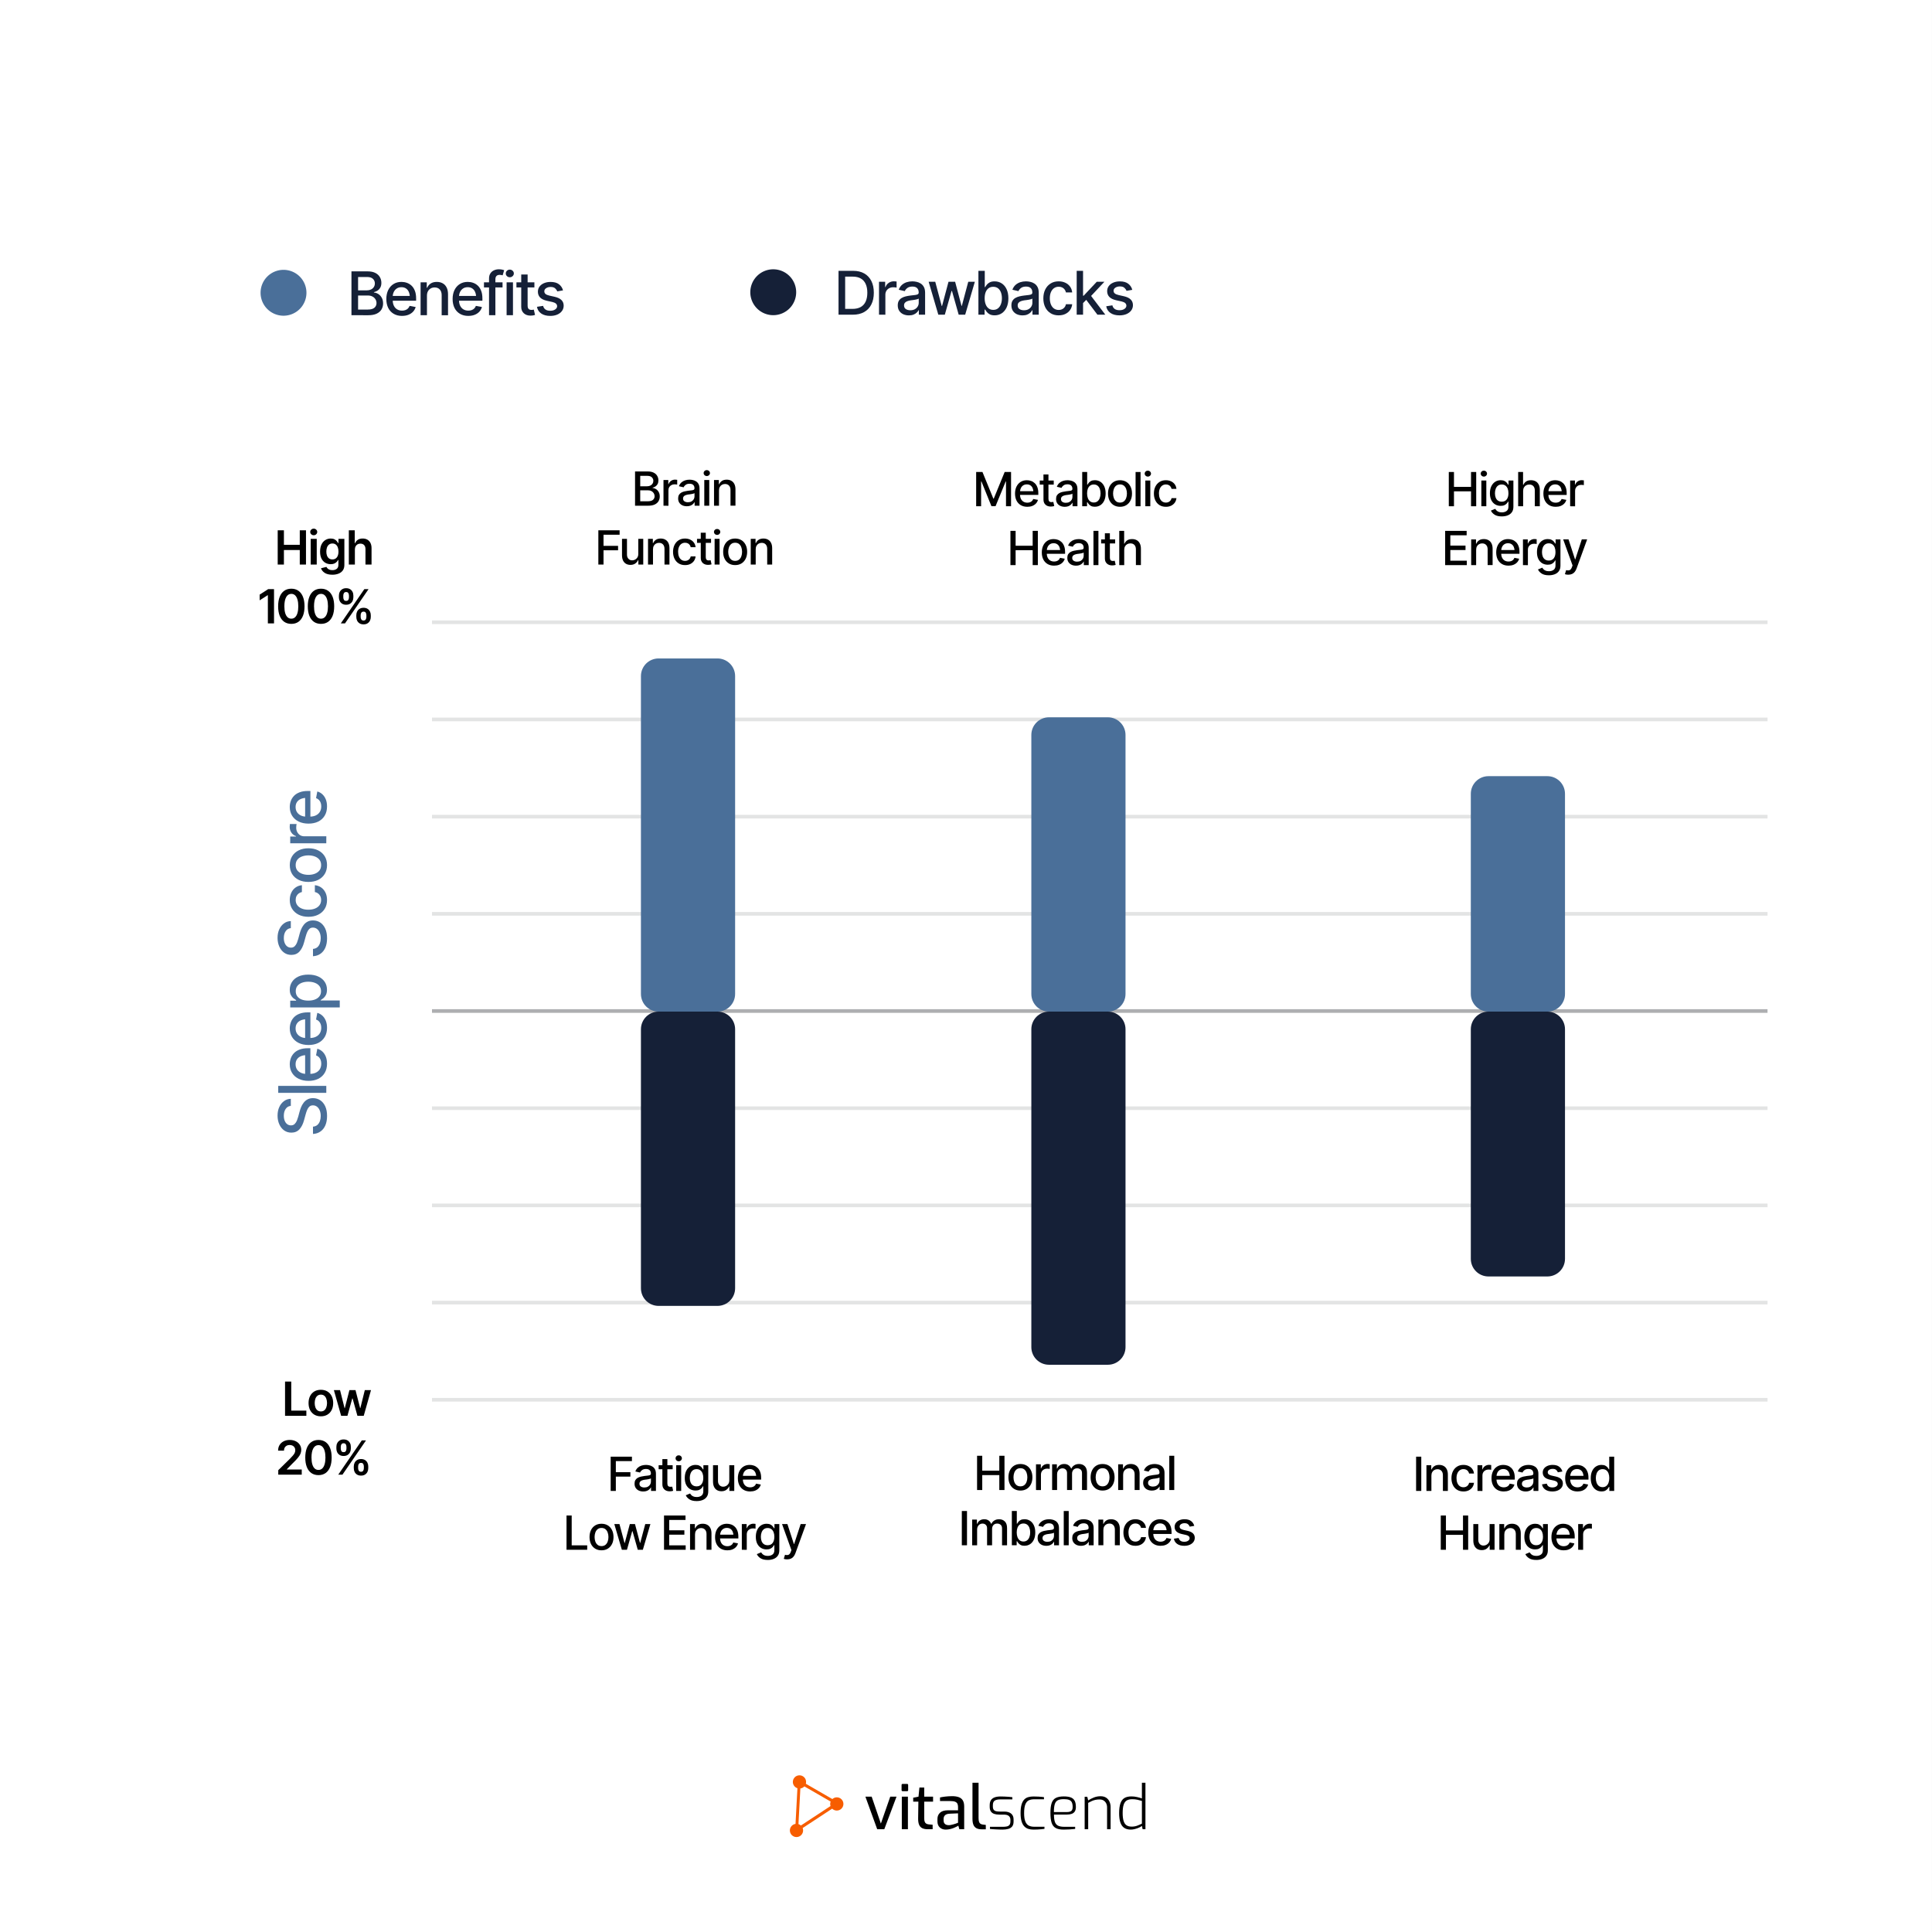 <?xml version="1.0" encoding="UTF-8" standalone="no"?>
<svg xmlns:inkscape="http://www.inkscape.org/namespaces/inkscape" xmlns:sodipodi="http://sodipodi.sourceforge.net/DTD/sodipodi-0.dtd" xmlns="http://www.w3.org/2000/svg" xmlns:svg="http://www.w3.org/2000/svg" width="211.667mm" height="211.667mm" viewBox="0 0 211.667 211.667" version="1.1" id="svg4883">
  <rect x="0" y="0" width="211.667" height="211.667" fill="#333333" stroke="none"/>
  <defs id="defs4880">
    <clipPath id="clipPath2280-3-5-5-106">
      <g id="g2284-5-9-12-78" transform="translate(-84.269,-73.403)">
        <path d="M 0,127.65 H 735.016 V 0 H 0 Z" id="path2282-1-0-2-70"></path>
      </g>
    </clipPath>
    <clipPath id="clipPath2274-2-1-4-41">
      <g id="g2278-1-4-2-49" transform="translate(-180.551,-16.171)">
        <path d="M 0,127.65 H 735.016 V 0 H 0 Z" id="path2276-9-5-7-7-4"></path>
      </g>
    </clipPath>
    <clipPath id="clipPath2268-5-3-3-32">
      <g id="g2272-4-2-2-40">
        <path d="M 0,127.65 H 735.016 V 0 H 0 Z" id="path2270-5-0-6-02"></path>
      </g>
    </clipPath>
    <clipPath id="clipPath2262-8-6-6-5-5">
      <g id="g2266-2-0-3-2-5" transform="translate(-284.923,-16.171)">
        <path d="M 0,127.65 H 735.016 V 0 H 0 Z" id="path2264-3-5-2-8-2"></path>
      </g>
    </clipPath>
    <clipPath id="clipPath2256-9-2-6-64">
      <g id="g2260-5-9-7-43" transform="translate(-327.98,-24.606)">
        <path d="M 0,127.65 H 735.016 V 0 H 0 Z" id="path2258-5-7-2-35"></path>
      </g>
    </clipPath>
    <clipPath id="clipPath2250-8-3-5-37">
      <g id="g2254-9-5-6-66-3" transform="translate(-396.219,-16.045)">
        <path d="M 0,127.65 H 735.016 V 0 H 0 Z" id="path2252-9-4-1-4-3"></path>
      </g>
    </clipPath>
    <clipPath id="clipPath2244-4-9-9-68">
      <g id="g2248-5-4-2-33" transform="translate(-439.401,-15.416)">
        <path d="M 0,127.65 H 735.016 V 0 H 0 Z" id="path2246-3-4-7-538"></path>
      </g>
    </clipPath>
    <clipPath id="clipPath2238-2-4-9-83">
      <g id="g2242-9-1-7-57" transform="translate(-503.358,-15.416)">
        <path d="M 0,127.65 H 735.016 V 0 H 0 Z" id="path2240-0-0-6-97"></path>
      </g>
    </clipPath>
    <clipPath id="clipPath2232-9-7-1-33">
      <g id="g2236-3-3-6-63" transform="translate(-545.785,-51.676)">
        <path d="M 0,127.65 H 735.016 V 0 H 0 Z" id="path2234-3-7-5-88"></path>
      </g>
    </clipPath>
    <clipPath id="clipPath2226-9-8-6-53-8">
      <g id="g2230-7-7-3-29" transform="translate(-609.365,-16.171)">
        <path d="M 0,127.65 H 735.016 V 0 H 0 Z" id="path2228-2-6-3-8-4"></path>
      </g>
    </clipPath>
    <clipPath id="clipPath2220-5-9-8-31">
      <g id="g2224-2-8-9-72" transform="translate(-706.561,-21.585)">
        <path d="M 0,127.65 H 735.016 V 0 H 0 Z" id="path2222-8-4-8-03-7"></path>
      </g>
    </clipPath>
  </defs>
  <g id="layer1" transform="translate(-3364.239,-1872.376)">
    <g id="g159049">
      <path id="rect2-6-0-5-8" style="fill:#ffffff;stroke-width:0.265" d="m 3364.238,1872.376 h 211.667 v 211.667 h -211.667 z"></path>
      <path id="line38710-6" style="stroke-width:0.529" d="m 3395.521,1902.055 v 148.889"></path>
      <g id="line38718-45">
        <path style="color:#000000;fill:#000000;stroke-width:0.4" d="m 3411.568,1983.141 h 146.32" id="path79302"></path>
        <path style="color:#000000;fill:#aeafb1" d="m 3411.568,1982.941 v 0.4 h 146.318 v -0.4 z" id="path79304"></path>
      </g>
      <g id="line38718-1-1">
        <path style="color:#000000;fill:#000000;stroke-width:0.4" d="m 3411.568,1972.493 h 146.32" id="path79308"></path>
        <path style="color:#000000;fill:#e3e4e4" d="m 3411.568,1972.293 v 0.4 h 146.318 v -0.4 z" id="path79310"></path>
      </g>
      <g id="line38718-4-2">
        <path style="color:#000000;fill:#000000;stroke-width:0.4" d="m 3411.568,1961.846 h 146.32" id="path79314"></path>
        <path style="color:#000000;fill:#e3e4e4" d="m 3411.568,1961.647 v 0.398 h 146.318 v -0.398 z" id="path79316"></path>
      </g>
      <g id="line38718-3-7">
        <path style="color:#000000;fill:#000000;stroke-width:0.4" d="m 3411.568,1951.198 h 146.32" id="path79320"></path>
        <path style="color:#000000;fill:#e3e4e4" d="m 3411.568,1950.998 v 0.4 h 146.318 v -0.4 z" id="path79322"></path>
      </g>
      <g id="line38718-37-2">
        <path style="color:#000000;fill:#000000;stroke-width:0.4" d="m 3411.568,1940.55 h 146.32" id="path79326"></path>
        <path style="color:#000000;fill:#e3e4e4" d="m 3411.568,1940.35 v 0.4 h 146.318 v -0.4 z" id="path79328"></path>
      </g>
      <g id="line38718-6-9">
        <path style="color:#000000;fill:#000000;stroke-width:0.4" d="m 3411.568,1993.789 h 146.32" id="path79332"></path>
        <path style="color:#000000;fill:#e3e4e4" d="m 3411.568,1993.59 v 0.399 h 146.318 v -0.399 z" id="path79334"></path>
      </g>
      <g id="line38718-18-3">
        <path style="color:#000000;fill:#000000;stroke-width:0.4" d="m 3411.568,2015.085 h 146.32" id="path79338"></path>
        <path style="color:#000000;fill:#e3e4e4" d="m 3411.568,2014.885 v 0.4 h 146.318 v -0.4 z" id="path79340"></path>
      </g>
      <g id="line38718-5-5">
        <path style="color:#000000;fill:#000000;stroke-width:0.4" d="m 3411.568,2025.732 h 146.32" id="path79344"></path>
        <path style="color:#000000;fill:#e3e4e4" d="m 3411.568,2025.533 v 0.398 h 146.318 v -0.398 z" id="path79346"></path>
      </g>
      <g id="line38718-66-7">
        <path style="color:#000000;fill:#000000;stroke-width:0.4" d="m 3411.568,2004.437 h 146.32" id="path79350"></path>
        <path style="color:#000000;fill:#e3e4e4" d="m 3411.568,2004.236 v 0.4 h 146.318 v -0.4 z" id="path79352"></path>
      </g>
      <g aria-label="High 100%" id="text38712-5" style="font-weight:600;font-size:5.159px;font-family:'Inter Tight', sans-serif;-inkscape-font-specification:'Inter Tight, sans-serif Semi-Bold';text-anchor:end;stroke-width:0.265">
        <path d="m 3394.664,1934.228 v -3.753 h 0.68 v 1.589 h 1.738 v -1.589 h 0.68 v 3.753 h -0.68 v -1.592 h -1.738 v 1.592 z" id="path76482"></path>
        <path d="m 3398.278,1934.228 v -2.816 h 0.662 v 2.816 z m 0.333,-3.212 q -0.159,0 -0.272,-0.106 -0.113,-0.106 -0.113,-0.254 0,-0.151 0.113,-0.257 0.113,-0.106 0.272,-0.106 0.156,0 0.27,0.106 0.113,0.106 0.113,0.254 0,0.151 -0.113,0.257 -0.113,0.106 -0.27,0.106 z" id="path76484"></path>
        <path d="m 3400.648,1935.341 q -0.536,0 -0.844,-0.209 -0.307,-0.207 -0.396,-0.501 l 0.595,-0.146 q 0.04,0.083 0.118,0.164 0.078,0.083 0.209,0.136 0.131,0.055 0.33,0.055 0.282,0 0.466,-0.139 0.186,-0.136 0.186,-0.446 v -0.531 h -0.038 q -0.048,0.101 -0.146,0.209 -0.098,0.106 -0.259,0.181 -0.159,0.073 -0.403,0.073 -0.322,0 -0.587,-0.154 -0.262,-0.154 -0.418,-0.458 -0.154,-0.305 -0.154,-0.763 0,-0.464 0.154,-0.783 0.156,-0.32 0.421,-0.486 0.265,-0.166 0.589,-0.166 0.247,0 0.408,0.083 0.161,0.083 0.257,0.202 0.096,0.116 0.149,0.217 h 0.035 v -0.466 h 0.647 v 2.861 q 0,0.36 -0.171,0.597 -0.171,0.237 -0.471,0.353 -0.297,0.118 -0.678,0.118 z m 0.01,-1.675 q 0.317,0 0.489,-0.227 0.174,-0.229 0.174,-0.632 0,-0.267 -0.075,-0.466 -0.076,-0.199 -0.224,-0.31 -0.149,-0.111 -0.363,-0.111 -0.222,0 -0.37,0.116 -0.149,0.116 -0.224,0.317 -0.073,0.199 -0.073,0.453 0,0.257 0.075,0.451 0.076,0.194 0.224,0.302 0.151,0.106 0.368,0.106 z" id="path76486"></path>
        <path d="m 3403.119,1932.58 v 1.647 h -0.662 v -3.753 h 0.647 v 1.418 h 0.035 q 0.098,-0.239 0.305,-0.378 0.206,-0.139 0.531,-0.139 0.292,0 0.509,0.123 0.219,0.123 0.34,0.36 0.121,0.237 0.121,0.577 v 1.791 h -0.665 v -1.688 q 0,-0.287 -0.146,-0.443 -0.146,-0.159 -0.408,-0.159 -0.176,0 -0.315,0.076 -0.136,0.076 -0.214,0.219 -0.078,0.141 -0.078,0.348 z" id="path76488"></path>
        <path d="m 3394.261,1936.923 v 3.753 h -0.675 v -3.091 h -0.023 l -0.877,0.562 v -0.625 l 0.932,-0.6 z" id="path76490"></path>
        <path d="m 3396.157,1940.726 q -0.456,0 -0.781,-0.227 -0.322,-0.229 -0.494,-0.657 -0.171,-0.431 -0.171,-1.04 0,-0.61 0.171,-1.04 0.171,-0.433 0.494,-0.66 0.325,-0.229 0.781,-0.229 0.453,0 0.778,0.229 0.325,0.229 0.496,0.66 0.171,0.431 0.171,1.04 0,0.61 -0.171,1.04 -0.171,0.428 -0.494,0.657 -0.322,0.227 -0.781,0.227 z m 0,-0.569 q 0.244,0 0.413,-0.159 0.171,-0.159 0.259,-0.461 0.091,-0.305 0.091,-0.736 0,-0.433 -0.091,-0.738 -0.088,-0.305 -0.259,-0.464 -0.169,-0.161 -0.413,-0.161 -0.368,0 -0.567,0.358 -0.196,0.355 -0.196,1.005 0,0.431 0.088,0.736 0.088,0.302 0.26,0.461 0.171,0.159 0.416,0.159 z" id="path76492"></path>
        <path d="m 3399.407,1940.726 q -0.456,0 -0.781,-0.227 -0.322,-0.229 -0.494,-0.657 -0.171,-0.431 -0.171,-1.04 0,-0.61 0.171,-1.04 0.171,-0.433 0.494,-0.66 0.325,-0.229 0.781,-0.229 0.453,0 0.778,0.229 0.325,0.229 0.496,0.66 0.171,0.431 0.171,1.04 0,0.61 -0.171,1.04 -0.171,0.428 -0.494,0.657 -0.322,0.227 -0.781,0.227 z m 0,-0.569 q 0.244,0 0.413,-0.159 0.171,-0.159 0.26,-0.461 0.091,-0.305 0.091,-0.736 0,-0.433 -0.091,-0.738 -0.088,-0.305 -0.26,-0.464 -0.169,-0.161 -0.413,-0.161 -0.368,0 -0.567,0.358 -0.197,0.355 -0.197,1.005 0,0.431 0.088,0.736 0.088,0.302 0.259,0.461 0.171,0.159 0.416,0.159 z" id="path76494"></path>
        <path d="m 3403.276,1939.971 v -0.197 q 0,-0.219 0.091,-0.403 0.091,-0.184 0.27,-0.295 0.179,-0.111 0.433,-0.111 0.26,0 0.436,0.111 0.176,0.111 0.265,0.295 0.091,0.181 0.091,0.403 v 0.197 q 0,0.219 -0.091,0.403 -0.091,0.184 -0.267,0.295 -0.176,0.111 -0.433,0.111 -0.257,0 -0.436,-0.111 -0.179,-0.111 -0.27,-0.295 -0.088,-0.184 -0.088,-0.403 z m 0.476,-0.197 v 0.197 q 0,0.146 0.071,0.267 0.07,0.121 0.247,0.121 0.174,0 0.242,-0.121 0.068,-0.121 0.068,-0.267 v -0.197 q 0,-0.146 -0.066,-0.267 -0.063,-0.121 -0.244,-0.121 -0.174,0 -0.247,0.121 -0.071,0.121 -0.071,0.267 z m -2.383,-1.95 v -0.196 q 0,-0.222 0.093,-0.403 0.093,-0.184 0.27,-0.295 0.176,-0.111 0.428,-0.111 0.262,0 0.438,0.111 0.176,0.111 0.267,0.295 0.091,0.181 0.088,0.403 v 0.196 q 0,0.219 -0.091,0.403 -0.093,0.184 -0.27,0.295 -0.176,0.108 -0.433,0.108 -0.257,0 -0.433,-0.111 -0.176,-0.111 -0.267,-0.295 -0.091,-0.184 -0.091,-0.401 z m 0.481,-0.196 v 0.196 q 0,0.146 0.068,0.267 0.068,0.121 0.242,0.118 0.179,0 0.244,-0.118 0.068,-0.121 0.068,-0.267 v -0.196 q 0,-0.146 -0.066,-0.267 -0.063,-0.123 -0.247,-0.123 -0.171,0 -0.242,0.123 -0.068,0.123 -0.068,0.267 z m -0.275,3.048 2.579,-3.753 h 0.461 l -2.579,3.753 z" id="path76496"></path>
      </g>
      <g aria-label="Low 20%" id="text38714-0" style="font-weight:600;font-size:5.159px;font-family:'Inter Tight', sans-serif;-inkscape-font-specification:'Inter Tight, sans-serif Semi-Bold';text-anchor:end;stroke-width:0.265">
        <path d="m 3395.468,2027.489 v -3.753 h 0.68 v 3.184 h 1.655 v 0.569 z" id="path76499"></path>
        <path d="m 3399.392,2027.545 q -0.413,0 -0.715,-0.181 -0.302,-0.181 -0.469,-0.509 -0.164,-0.327 -0.164,-0.761 0,-0.436 0.164,-0.763 0.166,-0.33 0.469,-0.511 0.302,-0.181 0.715,-0.181 0.413,0 0.715,0.181 0.302,0.181 0.469,0.511 0.166,0.327 0.166,0.763 0,0.433 -0.166,0.761 -0.166,0.328 -0.469,0.509 -0.302,0.181 -0.715,0.181 z m 0,-0.534 q 0.229,0 0.378,-0.121 0.149,-0.123 0.222,-0.333 0.076,-0.209 0.076,-0.464 0,-0.259 -0.076,-0.469 -0.073,-0.209 -0.222,-0.33 -0.149,-0.123 -0.378,-0.123 -0.224,0 -0.375,0.123 -0.151,0.121 -0.227,0.33 -0.073,0.209 -0.073,0.469 0,0.254 0.073,0.464 0.076,0.209 0.227,0.333 0.151,0.121 0.375,0.121 z" id="path76501"></path>
        <path d="m 3401.614,2027.489 -0.796,-2.816 h 0.675 l 0.496,1.98 h 0.025 l 0.506,-1.98 h 0.667 l 0.506,1.972 h 0.025 l 0.489,-1.972 h 0.678 l -0.796,2.816 h -0.693 l -0.529,-1.902 h -0.035 l -0.529,1.902 z" id="path76503"></path>
        <path d="m 3394.725,2033.938 v -0.489 l 1.305,-1.28 q 0.184,-0.189 0.307,-0.335 0.126,-0.146 0.189,-0.282 0.063,-0.139 0.063,-0.295 0,-0.176 -0.081,-0.305 -0.081,-0.129 -0.222,-0.197 -0.139,-0.068 -0.317,-0.068 -0.186,0 -0.325,0.076 -0.139,0.076 -0.217,0.214 -0.075,0.139 -0.075,0.33 h -0.645 q 0,-0.355 0.161,-0.617 0.164,-0.264 0.451,-0.41 0.287,-0.146 0.657,-0.146 0.38,0 0.665,0.141 0.285,0.141 0.443,0.388 0.159,0.244 0.159,0.559 0,0.212 -0.081,0.416 -0.081,0.202 -0.285,0.451 -0.202,0.247 -0.567,0.597 l -0.645,0.657 v 0.028 h 1.632 v 0.567 z" id="path76505"></path>
        <path d="m 3399.13,2033.988 q -0.456,0 -0.781,-0.227 -0.322,-0.229 -0.494,-0.657 -0.171,-0.431 -0.171,-1.04 0,-0.61 0.171,-1.04 0.171,-0.433 0.494,-0.66 0.325,-0.229 0.781,-0.229 0.453,0 0.778,0.229 0.325,0.229 0.496,0.66 0.171,0.431 0.171,1.04 0,0.61 -0.171,1.04 -0.171,0.428 -0.494,0.657 -0.322,0.227 -0.781,0.227 z m 0,-0.569 q 0.244,0 0.413,-0.159 0.171,-0.159 0.26,-0.461 0.091,-0.305 0.091,-0.736 0,-0.433 -0.091,-0.738 -0.088,-0.305 -0.26,-0.464 -0.169,-0.161 -0.413,-0.161 -0.368,0 -0.567,0.358 -0.197,0.355 -0.197,1.005 0,0.431 0.088,0.736 0.088,0.302 0.259,0.461 0.171,0.159 0.416,0.159 z" id="path76507"></path>
        <path d="m 3402.999,2033.232 v -0.197 q 0,-0.219 0.091,-0.403 0.091,-0.184 0.27,-0.295 0.179,-0.111 0.433,-0.111 0.259,0 0.436,0.111 0.176,0.111 0.265,0.295 0.091,0.181 0.091,0.403 v 0.197 q 0,0.219 -0.091,0.403 -0.091,0.184 -0.267,0.295 -0.176,0.111 -0.433,0.111 -0.257,0 -0.436,-0.111 -0.179,-0.111 -0.27,-0.295 -0.088,-0.184 -0.088,-0.403 z m 0.476,-0.197 v 0.197 q 0,0.146 0.07,0.267 0.071,0.121 0.247,0.121 0.174,0 0.242,-0.121 0.068,-0.121 0.068,-0.267 v -0.197 q 0,-0.146 -0.066,-0.267 -0.063,-0.121 -0.244,-0.121 -0.174,0 -0.247,0.121 -0.07,0.121 -0.07,0.267 z m -2.383,-1.95 v -0.197 q 0,-0.222 0.093,-0.403 0.093,-0.184 0.27,-0.295 0.176,-0.111 0.428,-0.111 0.262,0 0.438,0.111 0.176,0.111 0.267,0.295 0.091,0.181 0.088,0.403 v 0.197 q 0,0.219 -0.091,0.403 -0.093,0.184 -0.27,0.295 -0.176,0.108 -0.433,0.108 -0.257,0 -0.433,-0.111 -0.176,-0.111 -0.267,-0.295 -0.091,-0.184 -0.091,-0.401 z m 0.481,-0.197 v 0.197 q 0,0.146 0.068,0.267 0.068,0.121 0.242,0.118 0.179,0 0.244,-0.118 0.068,-0.121 0.068,-0.267 v -0.197 q 0,-0.146 -0.066,-0.267 -0.063,-0.123 -0.247,-0.123 -0.171,0 -0.242,0.123 -0.068,0.123 -0.068,0.267 z m -0.275,3.048 2.579,-3.753 h 0.461 l -2.579,3.753 z" id="path76509"></path>
      </g>
      <path id="rect38726-4" style="fill:#4a6f99;stroke-width:0.265" d="m 3436.394,1944.515 h 6.448 c 1.072,0 1.935,0.863 1.935,1.935 v 34.821 c 0,1.072 -0.863,1.935 -1.935,1.935 h -6.448 c -1.072,0 -1.935,-0.863 -1.935,-1.935 v -34.821 c 0,-1.072 0.863,-1.935 1.935,-1.935 z"></path>
      <g aria-label="Brain" id="text38728-2" style="font-weight:500;font-size:5.159px;font-family:'Inter Tight', sans-serif;text-anchor:middle;stroke-width:0.265">
        <path d="m 3433.814,1927.78 v -3.753 h 1.378 q 0.398,0 0.66,0.131 0.262,0.131 0.39,0.355 0.131,0.222 0.131,0.499 0,0.234 -0.088,0.396 -0.086,0.161 -0.229,0.257 -0.144,0.096 -0.317,0.141 v 0.035 q 0.189,0.01 0.368,0.121 0.179,0.111 0.295,0.315 0.118,0.202 0.118,0.494 0,0.287 -0.136,0.516 -0.134,0.227 -0.413,0.36 -0.28,0.134 -0.718,0.134 z m 0.567,-0.484 h 0.816 q 0.408,0 0.584,-0.159 0.176,-0.159 0.176,-0.395 0,-0.179 -0.091,-0.325 -0.088,-0.149 -0.254,-0.237 -0.166,-0.088 -0.393,-0.088 h -0.839 z m 0,-1.645 h 0.761 q 0.189,0 0.343,-0.073 0.154,-0.073 0.242,-0.207 0.091,-0.136 0.091,-0.315 0,-0.232 -0.164,-0.388 -0.161,-0.159 -0.496,-0.159 h -0.776 z" id="path76513"></path>
        <path d="m 3436.93,1927.78 v -2.816 h 0.526 v 0.451 h 0.03 q 0.078,-0.227 0.272,-0.358 0.197,-0.134 0.443,-0.134 0.05,0 0.118,0.01 0.071,0 0.113,0.01 v 0.524 q -0.033,-0.01 -0.118,-0.02 -0.083,-0.01 -0.169,-0.01 -0.194,0 -0.348,0.083 -0.151,0.081 -0.239,0.224 -0.086,0.141 -0.086,0.328 v 1.715 z" id="path76515"></path>
        <path d="m 3439.487,1927.84 q -0.267,0 -0.484,-0.098 -0.217,-0.101 -0.343,-0.292 -0.126,-0.192 -0.126,-0.466 0,-0.239 0.091,-0.39 0.093,-0.154 0.249,-0.244 0.156,-0.091 0.348,-0.136 0.191,-0.045 0.393,-0.071 0.254,-0.028 0.411,-0.048 0.156,-0.02 0.227,-0.063 0.073,-0.045 0.073,-0.144 v -0.013 q 0,-0.239 -0.136,-0.37 -0.134,-0.131 -0.398,-0.131 -0.275,0 -0.436,0.121 -0.159,0.118 -0.219,0.27 l -0.516,-0.118 q 0.093,-0.257 0.27,-0.413 0.179,-0.159 0.408,-0.232 0.232,-0.073 0.484,-0.073 0.169,0 0.358,0.04 0.189,0.038 0.355,0.144 0.169,0.103 0.275,0.297 0.106,0.194 0.106,0.501 v 1.869 h -0.536 v -0.385 h -0.02 q -0.05,0.103 -0.159,0.206 -0.106,0.103 -0.272,0.171 -0.166,0.068 -0.401,0.068 z m 0.118,-0.438 q 0.229,0 0.39,-0.088 0.161,-0.091 0.247,-0.237 0.086,-0.146 0.086,-0.31 v -0.365 q -0.03,0.028 -0.113,0.053 -0.083,0.025 -0.189,0.043 -0.106,0.018 -0.206,0.033 -0.101,0.013 -0.169,0.02 -0.159,0.023 -0.29,0.071 -0.131,0.045 -0.211,0.136 -0.078,0.088 -0.078,0.234 0,0.204 0.151,0.307 0.151,0.103 0.383,0.103 z" id="path76517"></path>
        <path d="m 3441.399,1927.78 v -2.816 h 0.544 v 2.816 z m 0.275,-3.249 q -0.144,0 -0.244,-0.096 -0.101,-0.096 -0.101,-0.229 0,-0.136 0.101,-0.232 0.101,-0.096 0.244,-0.096 0.141,0 0.242,0.096 0.103,0.096 0.103,0.232 0,0.134 -0.103,0.229 -0.101,0.096 -0.242,0.096 z" id="path76519"></path>
        <path d="m 3443.011,1926.11 v 1.67 h -0.544 v -2.816 h 0.529 v 0.463 h 0.038 q 0.096,-0.229 0.3,-0.363 0.204,-0.136 0.524,-0.136 0.287,0 0.501,0.121 0.217,0.118 0.335,0.355 0.121,0.237 0.121,0.587 v 1.788 h -0.544 v -1.723 q 0,-0.305 -0.161,-0.478 -0.161,-0.176 -0.438,-0.176 -0.189,0 -0.34,0.086 -0.149,0.083 -0.234,0.239 -0.086,0.156 -0.086,0.383 z" id="path76521"></path>
      </g>
      <g aria-label="Function" id="text38730-0" style="font-weight:500;font-size:5.159px;font-family:'Inter Tight', sans-serif;text-anchor:middle;stroke-width:0.265">
        <path d="m 3429.793,1934.228 v -3.753 h 2.33 v 0.486 h -1.763 v 1.217 h 1.594 v 0.484 h -1.594 v 1.567 z" id="path76524"></path>
        <path d="m 3434.168,1933.064 v -1.652 h 0.544 v 2.816 h -0.534 v -0.489 h -0.03 q -0.101,0.224 -0.312,0.375 -0.212,0.151 -0.529,0.149 -0.272,0 -0.481,-0.118 -0.207,-0.118 -0.325,-0.355 -0.116,-0.237 -0.116,-0.587 v -1.791 h 0.544 v 1.728 q 0,0.285 0.161,0.456 0.161,0.171 0.416,0.169 0.154,0 0.305,-0.076 0.154,-0.075 0.254,-0.232 0.103,-0.156 0.103,-0.393 z" id="path76526"></path>
        <path d="m 3435.78,1932.558 v 1.67 h -0.544 v -2.816 h 0.529 v 0.464 h 0.038 q 0.096,-0.229 0.3,-0.363 0.204,-0.136 0.524,-0.136 0.287,0 0.501,0.121 0.217,0.118 0.335,0.355 0.121,0.237 0.121,0.587 v 1.788 h -0.544 v -1.723 q 0,-0.305 -0.161,-0.479 -0.161,-0.176 -0.438,-0.176 -0.189,0 -0.34,0.086 -0.149,0.083 -0.234,0.239 -0.086,0.156 -0.086,0.383 z" id="path76528"></path>
        <path d="m 3439.289,1934.286 q -0.406,0 -0.7,-0.186 -0.295,-0.186 -0.453,-0.514 -0.159,-0.328 -0.159,-0.751 0,-0.431 0.161,-0.758 0.164,-0.33 0.456,-0.514 0.295,-0.186 0.69,-0.186 0.322,0 0.572,0.118 0.252,0.116 0.406,0.33 0.156,0.214 0.184,0.499 h -0.534 q -0.028,-0.134 -0.108,-0.244 -0.078,-0.111 -0.206,-0.176 -0.129,-0.066 -0.305,-0.066 -0.229,0 -0.401,0.121 -0.169,0.118 -0.265,0.34 -0.096,0.222 -0.096,0.524 0,0.305 0.093,0.531 0.093,0.227 0.265,0.35 0.174,0.121 0.403,0.121 0.237,0 0.403,-0.131 0.169,-0.131 0.217,-0.358 h 0.534 q -0.028,0.275 -0.176,0.489 -0.149,0.214 -0.398,0.338 -0.249,0.123 -0.582,0.123 z" id="path76530"></path>
        <path d="m 3442.14,1931.412 v 0.441 h -1.536 v -0.441 z m -1.126,-0.67 h 0.547 v 2.66 q 0,0.194 0.081,0.285 0.081,0.088 0.259,0.088 0.043,0 0.091,-0.01 0.05,-0.01 0.101,-0.015 l 0.103,0.453 q -0.083,0.028 -0.181,0.043 -0.098,0.015 -0.197,0.015 -0.365,0 -0.584,-0.204 -0.219,-0.206 -0.219,-0.549 z" id="path76532"></path>
        <path d="m 3442.531,1934.228 v -2.816 h 0.544 v 2.816 z m 0.275,-3.249 q -0.144,0 -0.244,-0.096 -0.101,-0.096 -0.101,-0.229 0,-0.136 0.101,-0.232 0.101,-0.096 0.244,-0.096 0.141,0 0.242,0.096 0.103,0.096 0.103,0.232 0,0.134 -0.103,0.229 -0.101,0.096 -0.242,0.096 z" id="path76534"></path>
        <path d="m 3444.78,1934.286 q -0.396,0 -0.693,-0.181 -0.295,-0.181 -0.458,-0.509 -0.161,-0.327 -0.161,-0.761 0,-0.438 0.161,-0.766 0.164,-0.33 0.458,-0.511 0.297,-0.181 0.693,-0.181 0.398,0 0.693,0.181 0.295,0.181 0.458,0.511 0.164,0.328 0.164,0.766 0,0.433 -0.164,0.761 -0.164,0.328 -0.458,0.509 -0.295,0.181 -0.693,0.181 z m 0,-0.461 q 0.259,0 0.428,-0.136 0.169,-0.136 0.249,-0.36 0.083,-0.227 0.083,-0.494 0,-0.272 -0.083,-0.499 -0.081,-0.227 -0.249,-0.363 -0.169,-0.136 -0.428,-0.136 -0.257,0 -0.426,0.136 -0.166,0.136 -0.249,0.363 -0.083,0.227 -0.083,0.499 0,0.267 0.083,0.494 0.083,0.224 0.249,0.36 0.169,0.136 0.426,0.136 z" id="path76536"></path>
        <path d="m 3447.032,1932.558 v 1.67 h -0.544 v -2.816 h 0.529 v 0.464 h 0.038 q 0.096,-0.229 0.3,-0.363 0.204,-0.136 0.524,-0.136 0.287,0 0.501,0.121 0.217,0.118 0.335,0.355 0.121,0.237 0.121,0.587 v 1.788 h -0.544 v -1.723 q 0,-0.305 -0.161,-0.479 -0.161,-0.176 -0.438,-0.176 -0.189,0 -0.34,0.086 -0.149,0.083 -0.234,0.239 -0.086,0.156 -0.086,0.383 z" id="path76538"></path>
      </g>
      <path id="rect38744-8" style="fill:#152037;stroke-width:0.265" d="m 3436.394,1983.205 h 6.448 c 1.072,0 1.935,0.863 1.935,1.935 v 28.372 c 0,1.072 -0.863,1.935 -1.935,1.935 h -6.448 c -1.072,0 -1.935,-0.863 -1.935,-1.935 v -28.372 c 0,-1.072 0.863,-1.935 1.935,-1.935 z"></path>
      <g aria-label="Fatigue" id="text38746-4" style="font-weight:500;font-size:5.159px;font-family:'Inter Tight', sans-serif;text-anchor:middle;stroke-width:0.265">
        <path d="m 3431.143,2035.719 v -3.753 h 2.33 v 0.486 h -1.763 v 1.217 h 1.594 v 0.484 h -1.594 v 1.567 z" id="path76542"></path>
        <path d="m 3434.712,2035.78 q -0.267,0 -0.484,-0.098 -0.217,-0.101 -0.343,-0.292 -0.126,-0.191 -0.126,-0.466 0,-0.239 0.091,-0.391 0.093,-0.154 0.249,-0.244 0.156,-0.091 0.348,-0.136 0.191,-0.045 0.393,-0.071 0.254,-0.028 0.411,-0.048 0.156,-0.02 0.227,-0.063 0.073,-0.045 0.073,-0.143 v -0.013 q 0,-0.239 -0.136,-0.37 -0.134,-0.131 -0.398,-0.131 -0.275,0 -0.436,0.121 -0.159,0.118 -0.219,0.27 l -0.516,-0.118 q 0.093,-0.257 0.27,-0.413 0.179,-0.159 0.408,-0.232 0.232,-0.073 0.484,-0.073 0.169,0 0.358,0.04 0.189,0.038 0.355,0.143 0.169,0.103 0.275,0.297 0.106,0.194 0.106,0.501 v 1.869 h -0.536 v -0.385 h -0.02 q -0.05,0.103 -0.159,0.207 -0.106,0.103 -0.272,0.171 -0.166,0.068 -0.401,0.068 z m 0.118,-0.438 q 0.229,0 0.39,-0.088 0.161,-0.091 0.247,-0.237 0.086,-0.146 0.086,-0.31 v -0.365 q -0.03,0.028 -0.113,0.053 -0.083,0.025 -0.189,0.043 -0.106,0.018 -0.206,0.033 -0.101,0.013 -0.169,0.02 -0.159,0.023 -0.29,0.071 -0.131,0.045 -0.211,0.136 -0.078,0.088 -0.078,0.234 0,0.204 0.151,0.307 0.151,0.103 0.383,0.103 z" id="path76544"></path>
        <path d="m 3437.934,2032.903 v 0.441 h -1.536 v -0.441 z m -1.126,-0.67 h 0.547 v 2.66 q 0,0.194 0.081,0.285 0.081,0.088 0.259,0.088 0.043,0 0.091,0 0.05,-0.01 0.101,-0.015 l 0.103,0.453 q -0.083,0.028 -0.181,0.043 -0.098,0.015 -0.197,0.015 -0.365,0 -0.584,-0.204 -0.219,-0.207 -0.219,-0.549 z" id="path76546"></path>
        <path d="m 3438.324,2035.719 v -2.816 h 0.544 v 2.816 z m 0.275,-3.249 q -0.144,0 -0.244,-0.096 -0.101,-0.096 -0.101,-0.229 0,-0.136 0.101,-0.232 0.101,-0.096 0.244,-0.096 0.141,0 0.242,0.096 0.103,0.096 0.103,0.232 0,0.134 -0.103,0.229 -0.101,0.096 -0.242,0.096 z" id="path76548"></path>
        <path d="m 3440.566,2036.832 q -0.504,0 -0.793,-0.189 -0.29,-0.189 -0.401,-0.448 l 0.469,-0.194 q 0.05,0.081 0.134,0.171 0.086,0.091 0.229,0.154 0.144,0.063 0.37,0.063 0.31,0 0.514,-0.151 0.204,-0.149 0.204,-0.479 v -0.552 h -0.038 q -0.045,0.088 -0.139,0.199 -0.093,0.108 -0.254,0.189 -0.161,0.081 -0.421,0.081 -0.333,0 -0.6,-0.156 -0.265,-0.159 -0.423,-0.463 -0.156,-0.307 -0.156,-0.756 0,-0.448 0.154,-0.768 0.156,-0.322 0.423,-0.494 0.267,-0.171 0.607,-0.171 0.262,0 0.423,0.088 0.164,0.086 0.254,0.202 0.091,0.116 0.141,0.204 h 0.04 v -0.459 h 0.531 v 2.879 q 0,0.363 -0.169,0.594 -0.166,0.232 -0.453,0.343 -0.287,0.113 -0.647,0.113 z m -0.01,-1.612 q 0.355,0 0.544,-0.244 0.191,-0.247 0.191,-0.683 0,-0.285 -0.083,-0.499 -0.083,-0.217 -0.247,-0.338 -0.164,-0.123 -0.406,-0.123 -0.247,0 -0.413,0.128 -0.164,0.126 -0.247,0.345 -0.083,0.217 -0.083,0.486 0,0.275 0.083,0.486 0.083,0.209 0.249,0.325 0.169,0.116 0.411,0.116 z" id="path76550"></path>
        <path d="m 3444.14,2034.555 v -1.652 h 0.544 v 2.816 h -0.534 v -0.489 h -0.03 q -0.101,0.224 -0.312,0.375 -0.212,0.151 -0.529,0.149 -0.272,0 -0.481,-0.118 -0.206,-0.118 -0.325,-0.355 -0.116,-0.237 -0.116,-0.587 v -1.791 h 0.544 v 1.728 q 0,0.285 0.161,0.456 0.161,0.171 0.416,0.169 0.154,0 0.305,-0.075 0.154,-0.076 0.254,-0.232 0.103,-0.156 0.103,-0.393 z" id="path76552"></path>
        <path d="m 3446.42,2035.777 q -0.413,0 -0.715,-0.179 -0.302,-0.179 -0.466,-0.504 -0.161,-0.327 -0.161,-0.763 0,-0.433 0.159,-0.763 0.161,-0.33 0.451,-0.514 0.292,-0.186 0.685,-0.186 0.239,0 0.464,0.078 0.224,0.078 0.403,0.247 0.179,0.169 0.282,0.438 0.106,0.27 0.106,0.65 v 0.197 h -2.239 v -0.411 h 1.957 l -0.254,0.136 q 0,-0.26 -0.081,-0.459 -0.081,-0.199 -0.242,-0.31 -0.159,-0.113 -0.396,-0.113 -0.237,0 -0.406,0.113 -0.166,0.113 -0.254,0.3 -0.088,0.186 -0.088,0.408 v 0.28 q 0,0.29 0.101,0.491 0.101,0.202 0.28,0.307 0.181,0.106 0.421,0.106 0.156,0 0.282,-0.045 0.129,-0.045 0.222,-0.136 0.093,-0.091 0.141,-0.224 l 0.519,0.098 q -0.063,0.227 -0.222,0.398 -0.159,0.171 -0.401,0.267 -0.239,0.093 -0.546,0.093 z" id="path76554"></path>
      </g>
      <g aria-label="Low Energy" id="text38748-0" style="font-weight:500;font-size:5.159px;font-family:'Inter Tight', sans-serif;text-anchor:middle;stroke-width:0.265">
        <path d="m 3426.306,2042.167 v -3.753 h 0.567 v 3.267 h 1.7 v 0.486 z" id="path76557"></path>
        <path d="m 3430.139,2042.225 q -0.396,0 -0.693,-0.181 -0.295,-0.181 -0.458,-0.509 -0.161,-0.327 -0.161,-0.761 0,-0.438 0.161,-0.766 0.164,-0.33 0.458,-0.511 0.297,-0.181 0.693,-0.181 0.398,0 0.693,0.181 0.295,0.181 0.458,0.511 0.164,0.327 0.164,0.766 0,0.433 -0.164,0.761 -0.164,0.328 -0.458,0.509 -0.295,0.181 -0.693,0.181 z m 0,-0.461 q 0.259,0 0.428,-0.136 0.169,-0.136 0.249,-0.36 0.083,-0.227 0.083,-0.494 0,-0.272 -0.083,-0.499 -0.081,-0.227 -0.249,-0.363 -0.169,-0.136 -0.428,-0.136 -0.257,0 -0.426,0.136 -0.166,0.136 -0.249,0.363 -0.083,0.227 -0.083,0.499 0,0.267 0.083,0.494 0.083,0.224 0.249,0.36 0.169,0.136 0.426,0.136 z" id="path76559"></path>
        <path d="m 3432.369,2042.167 -0.826,-2.816 h 0.564 l 0.552,2.068 h 0.03 l 0.552,-2.068 h 0.567 l 0.547,2.06 h 0.028 l 0.549,-2.06 h 0.564 l -0.826,2.816 h -0.557 l -0.574,-2.03 h -0.038 l -0.574,2.03 z" id="path76561"></path>
        <path d="m 3436.988,2042.167 v -3.753 h 2.355 v 0.486 h -1.788 v 1.131 h 1.663 v 0.484 h -1.663 v 1.166 h 1.806 v 0.486 z" id="path76563"></path>
        <path d="m 3440.384,2040.497 v 1.67 h -0.544 v -2.816 h 0.529 v 0.463 h 0.038 q 0.096,-0.229 0.3,-0.363 0.204,-0.136 0.524,-0.136 0.287,0 0.501,0.121 0.217,0.118 0.335,0.355 0.121,0.237 0.121,0.587 v 1.788 h -0.544 v -1.723 q 0,-0.305 -0.161,-0.479 -0.161,-0.176 -0.438,-0.176 -0.189,0 -0.34,0.086 -0.149,0.083 -0.234,0.239 -0.086,0.156 -0.086,0.383 z" id="path76565"></path>
        <path d="m 3443.923,2042.225 q -0.413,0 -0.715,-0.179 -0.302,-0.179 -0.466,-0.504 -0.161,-0.328 -0.161,-0.763 0,-0.433 0.159,-0.763 0.161,-0.33 0.451,-0.514 0.292,-0.186 0.685,-0.186 0.239,0 0.464,0.078 0.224,0.078 0.403,0.247 0.179,0.169 0.282,0.438 0.106,0.27 0.106,0.65 v 0.197 h -2.239 v -0.411 h 1.957 l -0.254,0.136 q 0,-0.259 -0.081,-0.458 -0.081,-0.199 -0.242,-0.31 -0.159,-0.113 -0.396,-0.113 -0.237,0 -0.406,0.113 -0.166,0.113 -0.254,0.3 -0.088,0.186 -0.088,0.408 v 0.28 q 0,0.29 0.101,0.491 0.101,0.202 0.28,0.307 0.181,0.106 0.421,0.106 0.156,0 0.282,-0.045 0.129,-0.045 0.222,-0.136 0.093,-0.091 0.141,-0.224 l 0.519,0.098 q -0.063,0.227 -0.222,0.398 -0.159,0.171 -0.401,0.267 -0.239,0.093 -0.547,0.093 z" id="path76567"></path>
        <path d="m 3445.512,2042.167 v -2.816 h 0.526 v 0.451 h 0.03 q 0.078,-0.227 0.272,-0.358 0.197,-0.134 0.443,-0.134 0.05,0 0.118,0.01 0.071,0 0.113,0.01 v 0.524 q -0.033,-0.01 -0.118,-0.02 -0.083,-0.01 -0.169,-0.01 -0.194,0 -0.348,0.083 -0.151,0.081 -0.239,0.224 -0.086,0.141 -0.086,0.327 v 1.715 z" id="path76569"></path>
        <path d="m 3448.351,2043.281 q -0.504,0 -0.793,-0.189 -0.29,-0.189 -0.401,-0.448 l 0.469,-0.194 q 0.05,0.081 0.134,0.171 0.086,0.091 0.229,0.154 0.144,0.063 0.37,0.063 0.31,0 0.514,-0.151 0.204,-0.149 0.204,-0.478 v -0.552 h -0.038 q -0.045,0.088 -0.139,0.199 -0.093,0.108 -0.254,0.189 -0.161,0.081 -0.421,0.081 -0.333,0 -0.6,-0.156 -0.265,-0.159 -0.423,-0.464 -0.156,-0.307 -0.156,-0.756 0,-0.448 0.154,-0.768 0.156,-0.322 0.423,-0.494 0.267,-0.171 0.607,-0.171 0.262,0 0.423,0.088 0.164,0.086 0.254,0.202 0.091,0.116 0.141,0.204 h 0.04 v -0.458 h 0.531 v 2.879 q 0,0.363 -0.169,0.595 -0.166,0.232 -0.453,0.343 -0.287,0.113 -0.647,0.113 z m -0.01,-1.612 q 0.355,0 0.544,-0.244 0.191,-0.247 0.191,-0.683 0,-0.285 -0.083,-0.499 -0.083,-0.217 -0.247,-0.338 -0.164,-0.123 -0.406,-0.123 -0.247,0 -0.413,0.129 -0.164,0.126 -0.247,0.345 -0.083,0.217 -0.083,0.486 0,0.275 0.083,0.486 0.083,0.209 0.249,0.325 0.169,0.116 0.411,0.116 z" id="path76571"></path>
        <path d="m 3450.484,2043.22 q -0.123,0 -0.224,-0.018 -0.098,-0.018 -0.151,-0.043 l 0.134,-0.446 0.038,0.01 q 0.209,0.053 0.353,-0.01 0.146,-0.058 0.244,-0.325 l 0.068,-0.186 -1.028,-2.854 h 0.587 l 0.71,2.186 h 0.03 l 0.713,-2.186 h 0.587 l -1.159,3.189 q -0.081,0.222 -0.204,0.373 -0.123,0.154 -0.297,0.229 -0.171,0.078 -0.401,0.078 z" id="path76573"></path>
      </g>
      <path id="rect38732-6" style="fill:#4a6f99;stroke-width:0.265" d="m 3479.166,1950.963 h 6.448 c 1.072,0 1.935,0.863 1.935,1.934 v 28.373 c 0,1.072 -0.863,1.935 -1.935,1.935 h -6.448 c -1.072,0 -1.935,-0.863 -1.935,-1.935 v -28.373 c 0,-1.072 0.863,-1.934 1.935,-1.934 z"></path>
      <g aria-label="Metabolic" id="text38734-5" style="font-weight:500;font-size:5.159px;font-family:'Inter Tight', sans-serif;text-anchor:middle;stroke-width:0.265">
        <path d="m 3471.186,1924.087 h 0.69 l 1.194,2.917 h 0.043 l 1.196,-2.917 h 0.7 v 3.753 h -0.554 v -2.715 h -0.035 l -1.111,2.71 h -0.448 l -1.098,-2.713 h -0.035 v 2.718 h -0.542 z" id="path76577"></path>
        <path d="m 3476.786,1927.898 q -0.413,0 -0.715,-0.179 -0.302,-0.179 -0.466,-0.504 -0.161,-0.328 -0.161,-0.763 0,-0.433 0.159,-0.763 0.161,-0.33 0.451,-0.514 0.292,-0.186 0.685,-0.186 0.239,0 0.464,0.078 0.224,0.078 0.403,0.247 0.179,0.169 0.282,0.438 0.106,0.27 0.106,0.65 v 0.196 h -2.239 v -0.41 h 1.957 l -0.254,0.136 q 0,-0.26 -0.081,-0.458 -0.081,-0.199 -0.242,-0.31 -0.159,-0.113 -0.396,-0.113 -0.237,0 -0.406,0.113 -0.166,0.113 -0.254,0.3 -0.088,0.186 -0.088,0.408 v 0.28 q 0,0.29 0.101,0.491 0.101,0.202 0.28,0.307 0.181,0.106 0.421,0.106 0.156,0 0.282,-0.045 0.129,-0.045 0.222,-0.136 0.093,-0.091 0.141,-0.224 l 0.519,0.098 q -0.063,0.227 -0.222,0.398 -0.159,0.171 -0.401,0.267 -0.239,0.093 -0.546,0.093 z" id="path76579"></path>
        <path d="m 3479.685,1925.024 v 0.441 h -1.536 v -0.441 z m -1.126,-0.67 h 0.547 v 2.66 q 0,0.194 0.081,0.285 0.081,0.088 0.26,0.088 0.043,0 0.091,-0.01 0.05,0 0.101,-0.015 l 0.103,0.453 q -0.083,0.028 -0.181,0.043 -0.098,0.015 -0.196,0.015 -0.365,0 -0.584,-0.204 -0.219,-0.206 -0.219,-0.549 z" id="path76581"></path>
        <path d="m 3480.892,1927.9 q -0.267,0 -0.484,-0.098 -0.217,-0.101 -0.343,-0.292 -0.126,-0.192 -0.126,-0.466 0,-0.239 0.091,-0.39 0.093,-0.154 0.249,-0.244 0.156,-0.091 0.348,-0.136 0.192,-0.045 0.393,-0.071 0.254,-0.028 0.41,-0.048 0.156,-0.02 0.227,-0.063 0.073,-0.045 0.073,-0.144 v -0.013 q 0,-0.239 -0.136,-0.37 -0.134,-0.131 -0.398,-0.131 -0.275,0 -0.436,0.121 -0.159,0.118 -0.219,0.27 l -0.516,-0.118 q 0.093,-0.257 0.27,-0.413 0.179,-0.159 0.408,-0.232 0.232,-0.073 0.484,-0.073 0.169,0 0.358,0.04 0.189,0.038 0.355,0.144 0.169,0.103 0.275,0.297 0.106,0.194 0.106,0.501 v 1.869 h -0.536 v -0.385 h -0.02 q -0.05,0.103 -0.159,0.206 -0.106,0.103 -0.272,0.171 -0.166,0.068 -0.401,0.068 z m 0.118,-0.438 q 0.229,0 0.39,-0.088 0.161,-0.091 0.247,-0.237 0.086,-0.146 0.086,-0.31 v -0.365 q -0.03,0.028 -0.113,0.053 -0.083,0.025 -0.189,0.043 -0.106,0.018 -0.206,0.033 -0.101,0.013 -0.169,0.02 -0.159,0.023 -0.29,0.071 -0.131,0.045 -0.212,0.136 -0.078,0.088 -0.078,0.234 0,0.204 0.151,0.307 0.151,0.103 0.383,0.103 z" id="path76583"></path>
        <path d="m 3484.191,1927.895 q -0.254,0 -0.418,-0.086 -0.161,-0.088 -0.254,-0.204 -0.091,-0.116 -0.141,-0.204 h -0.045 v 0.438 h -0.529 v -3.753 h 0.544 v 1.395 h 0.03 q 0.05,-0.088 0.139,-0.204 0.091,-0.116 0.252,-0.202 0.161,-0.088 0.421,-0.088 0.34,0 0.605,0.171 0.267,0.171 0.421,0.496 0.154,0.325 0.154,0.783 0,0.453 -0.151,0.781 -0.151,0.325 -0.418,0.501 -0.265,0.174 -0.607,0.174 z m -0.118,-0.466 q 0.244,0 0.408,-0.131 0.164,-0.131 0.247,-0.355 0.086,-0.227 0.086,-0.509 0,-0.28 -0.083,-0.501 -0.083,-0.222 -0.247,-0.35 -0.164,-0.128 -0.411,-0.128 -0.239,0 -0.403,0.123 -0.164,0.121 -0.249,0.343 -0.083,0.219 -0.083,0.514 0,0.295 0.086,0.519 0.086,0.224 0.249,0.35 0.166,0.126 0.401,0.126 z" id="path76585"></path>
        <path d="m 3486.944,1927.898 q -0.395,0 -0.693,-0.181 -0.295,-0.181 -0.458,-0.509 -0.161,-0.327 -0.161,-0.761 0,-0.438 0.161,-0.766 0.164,-0.33 0.458,-0.511 0.297,-0.181 0.693,-0.181 0.398,0 0.693,0.181 0.295,0.181 0.458,0.511 0.164,0.327 0.164,0.766 0,0.433 -0.164,0.761 -0.164,0.328 -0.458,0.509 -0.295,0.181 -0.693,0.181 z m 0,-0.461 q 0.26,0 0.428,-0.136 0.169,-0.136 0.249,-0.36 0.083,-0.227 0.083,-0.494 0,-0.272 -0.083,-0.499 -0.081,-0.227 -0.249,-0.363 -0.169,-0.136 -0.428,-0.136 -0.257,0 -0.426,0.136 -0.166,0.136 -0.249,0.363 -0.083,0.227 -0.083,0.499 0,0.267 0.083,0.494 0.083,0.224 0.249,0.36 0.169,0.136 0.426,0.136 z" id="path76587"></path>
        <path d="m 3489.196,1924.087 v 3.753 h -0.544 v -3.753 z" id="path76589"></path>
        <path d="m 3489.72,1927.84 v -2.816 h 0.544 v 2.816 z m 0.275,-3.249 q -0.144,0 -0.244,-0.096 -0.101,-0.096 -0.101,-0.229 0,-0.136 0.101,-0.232 0.101,-0.096 0.244,-0.096 0.141,0 0.242,0.096 0.103,0.096 0.103,0.232 0,0.134 -0.103,0.229 -0.101,0.096 -0.242,0.096 z" id="path76591"></path>
        <path d="m 3491.97,1927.898 q -0.406,0 -0.7,-0.186 -0.295,-0.186 -0.453,-0.514 -0.159,-0.327 -0.159,-0.751 0,-0.431 0.161,-0.758 0.164,-0.33 0.456,-0.514 0.295,-0.186 0.69,-0.186 0.322,0 0.572,0.118 0.252,0.116 0.406,0.33 0.156,0.214 0.184,0.499 h -0.534 q -0.028,-0.134 -0.108,-0.244 -0.078,-0.111 -0.206,-0.176 -0.129,-0.065 -0.305,-0.065 -0.229,0 -0.401,0.121 -0.169,0.118 -0.265,0.34 -0.096,0.222 -0.096,0.524 0,0.305 0.093,0.531 0.093,0.227 0.265,0.35 0.174,0.121 0.403,0.121 0.237,0 0.403,-0.131 0.169,-0.131 0.217,-0.358 h 0.534 q -0.028,0.275 -0.176,0.489 -0.149,0.214 -0.398,0.338 -0.249,0.123 -0.582,0.123 z" id="path76593"></path>
      </g>
      <g aria-label="Health" id="text38736-0" style="font-weight:500;font-size:5.159px;font-family:'Inter Tight', sans-serif;text-anchor:middle;stroke-width:0.265">
        <path d="m 3474.941,1934.288 v -3.753 h 0.567 v 1.632 h 1.869 v -1.632 h 0.567 v 3.753 h -0.567 v -1.635 h -1.869 v 1.635 z" id="path76596"></path>
        <path d="m 3479.719,1934.346 q -0.413,0 -0.715,-0.179 -0.302,-0.179 -0.466,-0.504 -0.161,-0.327 -0.161,-0.763 0,-0.433 0.159,-0.763 0.161,-0.33 0.451,-0.514 0.292,-0.186 0.685,-0.186 0.239,0 0.464,0.078 0.224,0.078 0.403,0.247 0.179,0.169 0.282,0.438 0.106,0.27 0.106,0.65 v 0.197 h -2.239 v -0.411 h 1.957 l -0.254,0.136 q 0,-0.26 -0.081,-0.459 -0.081,-0.199 -0.242,-0.31 -0.159,-0.113 -0.396,-0.113 -0.237,0 -0.406,0.113 -0.166,0.113 -0.254,0.3 -0.088,0.186 -0.088,0.408 v 0.28 q 0,0.29 0.101,0.491 0.101,0.202 0.28,0.307 0.181,0.106 0.421,0.106 0.156,0 0.282,-0.045 0.129,-0.045 0.222,-0.136 0.093,-0.091 0.141,-0.224 l 0.519,0.098 q -0.063,0.227 -0.222,0.398 -0.159,0.171 -0.401,0.267 -0.239,0.093 -0.547,0.093 z" id="path76598"></path>
        <path d="m 3482.125,1934.349 q -0.267,0 -0.484,-0.098 -0.217,-0.101 -0.343,-0.292 -0.126,-0.191 -0.126,-0.466 0,-0.239 0.091,-0.39 0.093,-0.154 0.249,-0.244 0.156,-0.091 0.348,-0.136 0.191,-0.045 0.393,-0.071 0.255,-0.028 0.411,-0.048 0.156,-0.02 0.227,-0.063 0.073,-0.045 0.073,-0.144 v -0.013 q 0,-0.239 -0.136,-0.37 -0.134,-0.131 -0.398,-0.131 -0.275,0 -0.436,0.121 -0.159,0.118 -0.219,0.27 l -0.516,-0.118 q 0.093,-0.257 0.27,-0.413 0.179,-0.159 0.408,-0.232 0.232,-0.073 0.484,-0.073 0.169,0 0.358,0.04 0.189,0.038 0.355,0.143 0.169,0.103 0.275,0.297 0.106,0.194 0.106,0.501 v 1.869 h -0.536 v -0.385 h -0.02 q -0.05,0.103 -0.159,0.207 -0.106,0.103 -0.272,0.171 -0.166,0.068 -0.401,0.068 z m 0.118,-0.438 q 0.229,0 0.39,-0.088 0.161,-0.091 0.247,-0.237 0.086,-0.146 0.086,-0.31 v -0.365 q -0.03,0.028 -0.113,0.053 -0.083,0.025 -0.189,0.043 -0.106,0.018 -0.206,0.033 -0.101,0.013 -0.169,0.02 -0.159,0.023 -0.29,0.071 -0.131,0.045 -0.211,0.136 -0.078,0.088 -0.078,0.234 0,0.204 0.151,0.307 0.151,0.103 0.383,0.103 z" id="path76600"></path>
        <path d="m 3484.581,1930.535 v 3.753 h -0.544 v -3.753 z" id="path76602"></path>
        <path d="m 3486.414,1931.472 v 0.441 h -1.536 v -0.441 z m -1.126,-0.67 h 0.547 v 2.66 q 0,0.194 0.081,0.285 0.081,0.088 0.259,0.088 0.043,0 0.091,-0.01 0.05,-0.01 0.101,-0.015 l 0.103,0.453 q -0.083,0.028 -0.181,0.043 -0.098,0.015 -0.197,0.015 -0.365,0 -0.584,-0.204 -0.219,-0.207 -0.219,-0.549 z" id="path76604"></path>
        <path d="m 3487.407,1932.618 v 1.67 h -0.544 v -3.753 h 0.536 v 1.401 h 0.038 q 0.098,-0.229 0.3,-0.363 0.204,-0.136 0.531,-0.136 0.29,0 0.506,0.118 0.217,0.118 0.338,0.355 0.123,0.237 0.123,0.589 v 1.788 h -0.549 v -1.723 q 0,-0.312 -0.161,-0.484 -0.159,-0.171 -0.443,-0.171 -0.197,0 -0.348,0.086 -0.151,0.083 -0.239,0.239 -0.088,0.156 -0.088,0.383 z" id="path76606"></path>
      </g>
      <path id="rect38750-2" style="fill:#152037;stroke-width:0.265" d="m 3479.166,1983.205 h 6.448 c 1.072,0 1.935,0.863 1.935,1.935 v 34.821 c 0,1.072 -0.863,1.935 -1.935,1.935 h -6.448 c -1.072,0 -1.935,-0.863 -1.935,-1.935 v -34.821 c 0,-1.072 0.863,-1.935 1.935,-1.935 z"></path>
      <g aria-label="Hormonal" id="text38752-20" style="font-weight:500;font-size:5.159px;font-family:'Inter Tight', sans-serif;text-anchor:middle;stroke-width:0.265">
        <path d="m 3471.286,2035.621 v -3.753 h 0.567 v 1.632 h 1.869 v -1.632 h 0.567 v 3.753 h -0.567 v -1.635 h -1.869 v 1.635 z" id="path76610"></path>
        <path d="m 3476.034,2035.679 q -0.396,0 -0.693,-0.181 -0.295,-0.181 -0.458,-0.509 -0.161,-0.327 -0.161,-0.761 0,-0.438 0.161,-0.766 0.164,-0.33 0.458,-0.511 0.297,-0.181 0.693,-0.181 0.398,0 0.693,0.181 0.295,0.181 0.458,0.511 0.164,0.327 0.164,0.766 0,0.433 -0.164,0.761 -0.164,0.328 -0.458,0.509 -0.295,0.181 -0.693,0.181 z m 0,-0.461 q 0.259,0 0.428,-0.136 0.169,-0.136 0.249,-0.36 0.083,-0.227 0.083,-0.494 0,-0.272 -0.083,-0.499 -0.081,-0.227 -0.249,-0.363 -0.169,-0.136 -0.428,-0.136 -0.257,0 -0.426,0.136 -0.166,0.136 -0.249,0.363 -0.083,0.227 -0.083,0.499 0,0.267 0.083,0.494 0.083,0.224 0.249,0.36 0.169,0.136 0.426,0.136 z" id="path76612"></path>
        <path d="m 3477.742,2035.621 v -2.816 h 0.526 v 0.451 h 0.03 q 0.078,-0.227 0.272,-0.358 0.196,-0.134 0.443,-0.134 0.05,0 0.118,0.01 0.07,0 0.113,0.01 v 0.524 q -0.033,-0.01 -0.118,-0.02 -0.083,-0.01 -0.169,-0.01 -0.194,0 -0.348,0.083 -0.151,0.081 -0.239,0.224 -0.086,0.141 -0.086,0.327 v 1.715 z" id="path76614"></path>
        <path d="m 3479.508,2035.621 v -2.816 h 0.521 v 0.463 h 0.038 q 0.088,-0.234 0.287,-0.365 0.202,-0.134 0.479,-0.134 0.282,0 0.471,0.134 0.192,0.131 0.285,0.365 h 0.03 q 0.101,-0.229 0.32,-0.363 0.219,-0.136 0.521,-0.136 0.383,0 0.627,0.242 0.244,0.239 0.244,0.723 v 1.887 h -0.549 v -1.836 q 0,-0.287 -0.156,-0.413 -0.156,-0.129 -0.373,-0.129 -0.267,0 -0.416,0.166 -0.146,0.164 -0.146,0.416 v 1.796 h -0.549 v -1.871 q 0,-0.229 -0.141,-0.368 -0.141,-0.139 -0.37,-0.139 -0.156,0 -0.29,0.083 -0.131,0.081 -0.212,0.227 -0.078,0.143 -0.078,0.333 v 1.735 z" id="path76616"></path>
        <path d="m 3485.036,2035.679 q -0.396,0 -0.693,-0.181 -0.295,-0.181 -0.458,-0.509 -0.161,-0.327 -0.161,-0.761 0,-0.438 0.161,-0.766 0.164,-0.33 0.458,-0.511 0.297,-0.181 0.693,-0.181 0.398,0 0.693,0.181 0.295,0.181 0.458,0.511 0.164,0.327 0.164,0.766 0,0.433 -0.164,0.761 -0.164,0.328 -0.458,0.509 -0.295,0.181 -0.693,0.181 z m 0,-0.461 q 0.259,0 0.428,-0.136 0.169,-0.136 0.249,-0.36 0.083,-0.227 0.083,-0.494 0,-0.272 -0.083,-0.499 -0.081,-0.227 -0.249,-0.363 -0.169,-0.136 -0.428,-0.136 -0.257,0 -0.426,0.136 -0.166,0.136 -0.249,0.363 -0.083,0.227 -0.083,0.499 0,0.267 0.083,0.494 0.083,0.224 0.249,0.36 0.169,0.136 0.426,0.136 z" id="path76618"></path>
        <path d="m 3487.288,2033.951 v 1.67 h -0.544 v -2.816 h 0.529 v 0.463 h 0.038 q 0.096,-0.229 0.3,-0.363 0.204,-0.136 0.524,-0.136 0.287,0 0.501,0.121 0.217,0.118 0.335,0.355 0.121,0.237 0.121,0.587 v 1.788 h -0.544 v -1.723 q 0,-0.305 -0.161,-0.478 -0.161,-0.176 -0.438,-0.176 -0.189,0 -0.34,0.086 -0.149,0.083 -0.234,0.239 -0.086,0.156 -0.086,0.383 z" id="path76620"></path>
        <path d="m 3490.432,2035.681 q -0.267,0 -0.484,-0.098 -0.217,-0.101 -0.343,-0.292 -0.126,-0.192 -0.126,-0.466 0,-0.239 0.091,-0.39 0.093,-0.154 0.249,-0.244 0.156,-0.091 0.348,-0.136 0.191,-0.045 0.393,-0.071 0.254,-0.028 0.41,-0.048 0.156,-0.02 0.227,-0.063 0.073,-0.045 0.073,-0.144 v -0.013 q 0,-0.239 -0.136,-0.37 -0.134,-0.131 -0.398,-0.131 -0.275,0 -0.436,0.121 -0.159,0.118 -0.219,0.27 l -0.516,-0.118 q 0.093,-0.257 0.27,-0.413 0.179,-0.159 0.408,-0.232 0.232,-0.073 0.484,-0.073 0.169,0 0.358,0.04 0.189,0.038 0.355,0.144 0.169,0.103 0.275,0.297 0.106,0.194 0.106,0.501 v 1.869 h -0.536 v -0.385 h -0.02 q -0.05,0.103 -0.159,0.206 -0.106,0.103 -0.272,0.171 -0.166,0.068 -0.401,0.068 z m 0.118,-0.438 q 0.229,0 0.39,-0.088 0.161,-0.091 0.247,-0.237 0.086,-0.146 0.086,-0.31 v -0.365 q -0.03,0.028 -0.113,0.053 -0.083,0.025 -0.189,0.043 -0.106,0.018 -0.206,0.033 -0.101,0.013 -0.169,0.02 -0.159,0.023 -0.29,0.071 -0.131,0.045 -0.211,0.136 -0.078,0.088 -0.078,0.234 0,0.204 0.151,0.307 0.151,0.103 0.383,0.103 z" id="path76622"></path>
        <path d="m 3492.888,2031.868 v 3.753 h -0.544 v -3.753 z" id="path76624"></path>
      </g>
      <g aria-label="Imbalances" id="text38752-2-6" style="font-weight:500;font-size:5.159px;font-family:'Inter Tight', sans-serif;text-anchor:middle;stroke-width:0.265">
        <path d="m 3470.182,2037.92 v 3.753 h -0.567 v -3.753 z" id="path76627"></path>
        <path d="m 3470.747,2041.673 v -2.816 h 0.521 v 0.464 h 0.038 q 0.088,-0.234 0.287,-0.365 0.202,-0.134 0.479,-0.134 0.282,0 0.471,0.134 0.191,0.131 0.285,0.365 h 0.03 q 0.101,-0.229 0.32,-0.363 0.219,-0.136 0.521,-0.136 0.383,0 0.627,0.242 0.244,0.239 0.244,0.723 v 1.887 h -0.549 v -1.836 q 0,-0.287 -0.156,-0.413 -0.156,-0.129 -0.373,-0.129 -0.267,0 -0.416,0.166 -0.146,0.164 -0.146,0.416 v 1.796 h -0.549 v -1.871 q 0,-0.229 -0.141,-0.368 -0.141,-0.139 -0.37,-0.139 -0.156,0 -0.29,0.083 -0.131,0.081 -0.212,0.227 -0.078,0.144 -0.078,0.333 v 1.736 z" id="path76629"></path>
        <path d="m 3476.482,2041.728 q -0.254,0 -0.418,-0.086 -0.161,-0.088 -0.254,-0.204 -0.091,-0.116 -0.141,-0.204 h -0.045 v 0.438 h -0.529 v -3.753 h 0.544 v 1.395 h 0.03 q 0.05,-0.088 0.139,-0.204 0.091,-0.116 0.252,-0.202 0.161,-0.088 0.421,-0.088 0.34,0 0.605,0.171 0.267,0.171 0.421,0.496 0.154,0.325 0.154,0.783 0,0.453 -0.151,0.781 -0.151,0.325 -0.418,0.501 -0.265,0.174 -0.607,0.174 z m -0.118,-0.466 q 0.244,0 0.408,-0.131 0.164,-0.131 0.247,-0.355 0.086,-0.227 0.086,-0.509 0,-0.28 -0.083,-0.501 -0.083,-0.222 -0.247,-0.35 -0.164,-0.128 -0.411,-0.128 -0.239,0 -0.403,0.123 -0.164,0.121 -0.249,0.343 -0.083,0.219 -0.083,0.514 0,0.295 0.086,0.519 0.086,0.224 0.249,0.35 0.166,0.126 0.401,0.126 z" id="path76631"></path>
        <path d="m 3478.87,2041.733 q -0.267,0 -0.484,-0.098 -0.217,-0.101 -0.343,-0.292 -0.126,-0.192 -0.126,-0.466 0,-0.239 0.091,-0.391 0.093,-0.154 0.249,-0.244 0.156,-0.091 0.348,-0.136 0.191,-0.045 0.393,-0.071 0.254,-0.028 0.411,-0.048 0.156,-0.02 0.227,-0.063 0.073,-0.045 0.073,-0.143 v -0.013 q 0,-0.239 -0.136,-0.37 -0.134,-0.131 -0.398,-0.131 -0.275,0 -0.436,0.121 -0.159,0.118 -0.219,0.27 l -0.516,-0.118 q 0.093,-0.257 0.27,-0.413 0.179,-0.159 0.408,-0.232 0.232,-0.073 0.484,-0.073 0.169,0 0.358,0.04 0.189,0.038 0.355,0.144 0.169,0.103 0.275,0.297 0.106,0.194 0.106,0.501 v 1.869 h -0.537 v -0.385 h -0.02 q -0.05,0.103 -0.159,0.207 -0.106,0.103 -0.272,0.171 -0.166,0.068 -0.401,0.068 z m 0.118,-0.438 q 0.229,0 0.391,-0.088 0.161,-0.091 0.247,-0.237 0.086,-0.146 0.086,-0.31 v -0.365 q -0.03,0.028 -0.113,0.053 -0.083,0.025 -0.189,0.043 -0.106,0.018 -0.206,0.033 -0.101,0.013 -0.169,0.02 -0.159,0.023 -0.29,0.071 -0.131,0.045 -0.212,0.136 -0.078,0.088 -0.078,0.234 0,0.204 0.151,0.307 0.151,0.103 0.383,0.103 z" id="path76633"></path>
        <path d="m 3481.326,2037.92 v 3.753 h -0.544 v -3.753 z" id="path76635"></path>
        <path d="m 3482.666,2041.733 q -0.267,0 -0.484,-0.098 -0.217,-0.101 -0.343,-0.292 -0.126,-0.192 -0.126,-0.466 0,-0.239 0.091,-0.391 0.093,-0.154 0.249,-0.244 0.156,-0.091 0.348,-0.136 0.191,-0.045 0.393,-0.071 0.255,-0.028 0.411,-0.048 0.156,-0.02 0.227,-0.063 0.073,-0.045 0.073,-0.143 v -0.013 q 0,-0.239 -0.136,-0.37 -0.134,-0.131 -0.398,-0.131 -0.275,0 -0.436,0.121 -0.159,0.118 -0.219,0.27 l -0.516,-0.118 q 0.093,-0.257 0.27,-0.413 0.179,-0.159 0.408,-0.232 0.232,-0.073 0.484,-0.073 0.169,0 0.358,0.04 0.189,0.038 0.355,0.144 0.169,0.103 0.275,0.297 0.106,0.194 0.106,0.501 v 1.869 h -0.536 v -0.385 h -0.02 q -0.05,0.103 -0.159,0.207 -0.106,0.103 -0.272,0.171 -0.166,0.068 -0.401,0.068 z m 0.118,-0.438 q 0.229,0 0.39,-0.088 0.161,-0.091 0.247,-0.237 0.086,-0.146 0.086,-0.31 v -0.365 q -0.03,0.028 -0.113,0.053 -0.083,0.025 -0.189,0.043 -0.106,0.018 -0.206,0.033 -0.101,0.013 -0.169,0.02 -0.159,0.023 -0.29,0.071 -0.131,0.045 -0.211,0.136 -0.078,0.088 -0.078,0.234 0,0.204 0.151,0.307 0.151,0.103 0.383,0.103 z" id="path76637"></path>
        <path d="m 3485.122,2040.003 v 1.67 h -0.544 v -2.816 h 0.529 v 0.464 h 0.038 q 0.096,-0.229 0.3,-0.363 0.204,-0.136 0.524,-0.136 0.287,0 0.501,0.121 0.217,0.118 0.335,0.355 0.121,0.237 0.121,0.587 v 1.788 h -0.544 v -1.723 q 0,-0.305 -0.161,-0.479 -0.161,-0.176 -0.438,-0.176 -0.189,0 -0.34,0.086 -0.149,0.083 -0.234,0.239 -0.086,0.156 -0.086,0.383 z" id="path76639"></path>
        <path d="m 3488.631,2041.731 q -0.406,0 -0.7,-0.186 -0.295,-0.186 -0.453,-0.514 -0.159,-0.327 -0.159,-0.751 0,-0.431 0.161,-0.758 0.164,-0.33 0.456,-0.514 0.295,-0.186 0.69,-0.186 0.322,0 0.572,0.118 0.252,0.116 0.406,0.33 0.156,0.214 0.184,0.499 h -0.534 q -0.028,-0.134 -0.108,-0.244 -0.078,-0.111 -0.206,-0.176 -0.129,-0.065 -0.305,-0.065 -0.229,0 -0.401,0.121 -0.169,0.118 -0.265,0.34 -0.096,0.222 -0.096,0.524 0,0.305 0.093,0.531 0.093,0.227 0.265,0.35 0.174,0.121 0.403,0.121 0.237,0 0.403,-0.131 0.169,-0.131 0.217,-0.358 h 0.534 q -0.028,0.275 -0.176,0.489 -0.149,0.214 -0.398,0.338 -0.249,0.123 -0.582,0.123 z" id="path76641"></path>
        <path d="m 3491.384,2041.731 q -0.413,0 -0.715,-0.179 -0.302,-0.179 -0.466,-0.504 -0.161,-0.328 -0.161,-0.763 0,-0.433 0.159,-0.763 0.161,-0.33 0.451,-0.514 0.292,-0.186 0.685,-0.186 0.239,0 0.464,0.078 0.224,0.078 0.403,0.247 0.179,0.169 0.282,0.438 0.106,0.27 0.106,0.65 v 0.196 h -2.239 v -0.41 h 1.957 l -0.254,0.136 q 0,-0.26 -0.081,-0.459 -0.081,-0.199 -0.242,-0.31 -0.159,-0.113 -0.396,-0.113 -0.237,0 -0.406,0.113 -0.166,0.113 -0.254,0.3 -0.088,0.186 -0.088,0.408 v 0.28 q 0,0.29 0.101,0.491 0.101,0.202 0.28,0.307 0.181,0.106 0.421,0.106 0.156,0 0.282,-0.045 0.129,-0.045 0.222,-0.136 0.093,-0.091 0.141,-0.224 l 0.519,0.098 q -0.063,0.227 -0.222,0.398 -0.159,0.171 -0.401,0.267 -0.239,0.093 -0.547,0.093 z" id="path76643"></path>
        <path d="m 3495.079,2039.547 -0.496,0.086 q -0.048,-0.141 -0.179,-0.26 -0.129,-0.118 -0.385,-0.118 -0.232,0 -0.388,0.106 -0.154,0.103 -0.154,0.265 0,0.141 0.103,0.229 0.106,0.088 0.335,0.141 l 0.451,0.101 q 0.385,0.088 0.577,0.277 0.192,0.189 0.192,0.484 0,0.254 -0.146,0.453 -0.146,0.197 -0.406,0.31 -0.259,0.111 -0.6,0.111 -0.473,0 -0.771,-0.204 -0.297,-0.204 -0.365,-0.574 l 0.526,-0.081 q 0.05,0.207 0.204,0.312 0.156,0.106 0.403,0.106 0.267,0 0.428,-0.113 0.164,-0.113 0.164,-0.275 0,-0.267 -0.398,-0.36 l -0.476,-0.106 q -0.396,-0.091 -0.584,-0.285 -0.186,-0.196 -0.186,-0.494 0,-0.249 0.139,-0.438 0.141,-0.189 0.385,-0.292 0.247,-0.106 0.562,-0.106 0.458,0 0.718,0.199 0.262,0.199 0.348,0.526 z" id="path76645"></path>
      </g>
      <path id="rect38738-5" style="fill:#4a6f99;stroke-width:0.265" d="m 3527.314,1957.411 h 6.448 c 1.072,0 1.935,0.863 1.935,1.935 v 21.924 c 0,1.072 -0.863,1.935 -1.935,1.935 h -6.448 c -1.072,0 -1.935,-0.863 -1.935,-1.935 v -21.924 c 0,-1.072 0.863,-1.935 1.935,-1.935 z"></path>
      <g aria-label="Higher" id="text38740-8" style="font-weight:500;font-size:5.159px;font-family:'Inter Tight', sans-serif;text-anchor:middle;stroke-width:0.265">
        <path d="m 3522.967,1927.84 v -3.753 h 0.567 v 1.632 h 1.869 v -1.632 h 0.567 v 3.753 h -0.567 v -1.635 h -1.869 v 1.635 z" id="path76649"></path>
        <path d="m 3526.534,1927.84 v -2.816 h 0.544 v 2.816 z m 0.275,-3.249 q -0.144,0 -0.244,-0.096 -0.101,-0.096 -0.101,-0.229 0,-0.136 0.101,-0.232 0.101,-0.096 0.244,-0.096 0.141,0 0.242,0.096 0.103,0.096 0.103,0.232 0,0.134 -0.103,0.229 -0.101,0.096 -0.242,0.096 z" id="path76651"></path>
        <path d="m 3528.776,1928.953 q -0.504,0 -0.793,-0.189 -0.29,-0.189 -0.401,-0.448 l 0.469,-0.194 q 0.05,0.081 0.134,0.171 0.086,0.091 0.229,0.154 0.144,0.063 0.37,0.063 0.31,0 0.514,-0.151 0.204,-0.149 0.204,-0.479 v -0.552 h -0.038 q -0.045,0.088 -0.139,0.199 -0.093,0.108 -0.254,0.189 -0.161,0.081 -0.421,0.081 -0.333,0 -0.6,-0.156 -0.265,-0.159 -0.423,-0.464 -0.156,-0.307 -0.156,-0.756 0,-0.448 0.154,-0.768 0.156,-0.322 0.423,-0.494 0.267,-0.171 0.607,-0.171 0.262,0 0.423,0.088 0.164,0.086 0.254,0.202 0.091,0.116 0.141,0.204 h 0.04 v -0.458 h 0.531 v 2.879 q 0,0.363 -0.169,0.594 -0.166,0.232 -0.453,0.343 -0.287,0.113 -0.647,0.113 z m -0.01,-1.612 q 0.355,0 0.544,-0.244 0.192,-0.247 0.192,-0.683 0,-0.285 -0.083,-0.499 -0.083,-0.217 -0.247,-0.338 -0.164,-0.123 -0.406,-0.123 -0.247,0 -0.413,0.129 -0.164,0.126 -0.247,0.345 -0.083,0.217 -0.083,0.486 0,0.275 0.083,0.486 0.083,0.209 0.249,0.325 0.169,0.116 0.411,0.116 z" id="path76653"></path>
        <path d="m 3531.111,1926.17 v 1.67 h -0.544 v -3.753 h 0.536 v 1.401 h 0.038 q 0.098,-0.229 0.3,-0.363 0.204,-0.136 0.531,-0.136 0.29,0 0.506,0.118 0.217,0.118 0.338,0.355 0.123,0.237 0.123,0.589 v 1.788 h -0.549 v -1.723 q 0,-0.312 -0.161,-0.484 -0.159,-0.171 -0.443,-0.171 -0.196,0 -0.348,0.086 -0.151,0.083 -0.239,0.239 -0.088,0.156 -0.088,0.383 z" id="path76655"></path>
        <path d="m 3534.673,1927.898 q -0.413,0 -0.715,-0.179 -0.302,-0.179 -0.466,-0.504 -0.161,-0.327 -0.161,-0.763 0,-0.433 0.159,-0.763 0.161,-0.33 0.451,-0.514 0.292,-0.186 0.685,-0.186 0.239,0 0.464,0.078 0.224,0.078 0.403,0.247 0.179,0.169 0.282,0.438 0.106,0.27 0.106,0.65 v 0.197 h -2.239 v -0.411 h 1.957 l -0.254,0.136 q 0,-0.259 -0.081,-0.458 -0.081,-0.199 -0.242,-0.31 -0.159,-0.113 -0.396,-0.113 -0.237,0 -0.406,0.113 -0.166,0.113 -0.254,0.3 -0.088,0.186 -0.088,0.408 v 0.28 q 0,0.29 0.101,0.491 0.101,0.202 0.28,0.307 0.181,0.106 0.421,0.106 0.156,0 0.282,-0.045 0.129,-0.045 0.222,-0.136 0.093,-0.091 0.141,-0.224 l 0.519,0.098 q -0.063,0.227 -0.222,0.398 -0.159,0.171 -0.401,0.267 -0.239,0.093 -0.547,0.093 z" id="path76657"></path>
        <path d="m 3536.262,1927.84 v -2.816 h 0.526 v 0.451 h 0.03 q 0.078,-0.227 0.272,-0.358 0.196,-0.134 0.443,-0.134 0.05,0 0.118,0.01 0.07,0 0.113,0.01 v 0.524 q -0.033,-0.01 -0.118,-0.02 -0.083,-0.01 -0.169,-0.01 -0.194,0 -0.348,0.083 -0.151,0.081 -0.239,0.224 -0.086,0.141 -0.086,0.328 v 1.715 z" id="path76659"></path>
      </g>
      <g aria-label="Energy" id="text38742-6" style="font-weight:500;font-size:5.159px;font-family:'Inter Tight', sans-serif;text-anchor:middle;stroke-width:0.265">
        <path d="m 3522.568,1934.288 v -3.753 h 2.355 v 0.486 h -1.788 v 1.131 h 1.663 v 0.484 h -1.663 v 1.166 h 1.806 v 0.486 z" id="path76662"></path>
        <path d="m 3525.963,1932.618 v 1.67 h -0.544 v -2.816 h 0.529 v 0.463 h 0.038 q 0.096,-0.229 0.3,-0.363 0.204,-0.136 0.524,-0.136 0.287,0 0.501,0.121 0.217,0.118 0.335,0.355 0.121,0.237 0.121,0.587 v 1.788 h -0.544 v -1.723 q 0,-0.305 -0.161,-0.478 -0.161,-0.176 -0.438,-0.176 -0.189,0 -0.34,0.086 -0.149,0.083 -0.234,0.239 -0.086,0.156 -0.086,0.383 z" id="path76664"></path>
        <path d="m 3529.503,1934.346 q -0.413,0 -0.715,-0.179 -0.302,-0.179 -0.466,-0.504 -0.161,-0.328 -0.161,-0.763 0,-0.433 0.159,-0.763 0.161,-0.33 0.451,-0.514 0.292,-0.186 0.685,-0.186 0.239,0 0.464,0.078 0.224,0.078 0.403,0.247 0.179,0.169 0.282,0.438 0.106,0.27 0.106,0.65 v 0.196 h -2.239 v -0.41 h 1.957 l -0.254,0.136 q 0,-0.26 -0.081,-0.458 -0.081,-0.199 -0.242,-0.31 -0.159,-0.113 -0.396,-0.113 -0.237,0 -0.406,0.113 -0.166,0.113 -0.254,0.3 -0.088,0.186 -0.088,0.408 v 0.28 q 0,0.29 0.101,0.491 0.101,0.202 0.28,0.307 0.181,0.106 0.421,0.106 0.156,0 0.282,-0.045 0.129,-0.045 0.222,-0.136 0.093,-0.091 0.141,-0.224 l 0.519,0.098 q -0.063,0.227 -0.222,0.398 -0.159,0.171 -0.401,0.267 -0.239,0.093 -0.547,0.093 z" id="path76666"></path>
        <path d="m 3531.092,1934.288 v -2.816 h 0.526 v 0.451 h 0.03 q 0.078,-0.227 0.272,-0.358 0.197,-0.134 0.443,-0.134 0.05,0 0.118,0.01 0.07,0 0.113,0.01 v 0.524 q -0.033,-0.01 -0.118,-0.02 -0.083,-0.01 -0.169,-0.01 -0.194,0 -0.348,0.083 -0.151,0.081 -0.239,0.224 -0.086,0.141 -0.086,0.328 v 1.715 z" id="path76668"></path>
        <path d="m 3533.931,1935.401 q -0.504,0 -0.793,-0.189 -0.29,-0.189 -0.401,-0.448 l 0.469,-0.194 q 0.05,0.081 0.134,0.171 0.086,0.091 0.229,0.154 0.144,0.063 0.37,0.063 0.31,0 0.514,-0.151 0.204,-0.149 0.204,-0.479 v -0.552 h -0.038 q -0.045,0.088 -0.139,0.199 -0.093,0.108 -0.254,0.189 -0.161,0.081 -0.421,0.081 -0.333,0 -0.6,-0.156 -0.265,-0.159 -0.423,-0.464 -0.156,-0.307 -0.156,-0.756 0,-0.448 0.154,-0.768 0.156,-0.322 0.423,-0.494 0.267,-0.171 0.607,-0.171 0.262,0 0.423,0.088 0.164,0.086 0.254,0.202 0.091,0.116 0.141,0.204 h 0.04 v -0.458 h 0.531 v 2.879 q 0,0.363 -0.169,0.595 -0.166,0.232 -0.453,0.343 -0.287,0.113 -0.647,0.113 z m -0.01,-1.612 q 0.355,0 0.544,-0.244 0.191,-0.247 0.191,-0.683 0,-0.285 -0.083,-0.499 -0.083,-0.217 -0.247,-0.338 -0.164,-0.123 -0.406,-0.123 -0.247,0 -0.413,0.128 -0.164,0.126 -0.247,0.345 -0.083,0.217 -0.083,0.486 0,0.275 0.083,0.486 0.083,0.209 0.249,0.325 0.169,0.116 0.411,0.116 z" id="path76670"></path>
        <path d="m 3536.064,1935.341 q -0.123,0 -0.224,-0.018 -0.098,-0.018 -0.151,-0.043 l 0.134,-0.446 0.038,0.01 q 0.209,0.053 0.353,-0.01 0.146,-0.058 0.244,-0.325 l 0.068,-0.186 -1.028,-2.854 h 0.587 l 0.71,2.186 h 0.03 l 0.713,-2.186 h 0.587 l -1.159,3.189 q -0.081,0.222 -0.204,0.373 -0.123,0.154 -0.297,0.229 -0.171,0.078 -0.401,0.078 z" id="path76672"></path>
      </g>
      <path id="rect38754-4" style="fill:#152037;stroke-width:0.265" d="m 3527.314,1983.205 h 6.448 c 1.072,0 1.935,0.863 1.935,1.935 v 25.148 c 0,1.072 -0.863,1.935 -1.935,1.935 h -6.448 c -1.072,0 -1.935,-0.863 -1.935,-1.935 v -25.148 c 0,-1.072 0.863,-1.935 1.935,-1.935 z"></path>
      <g aria-label="Increased" id="text38756-6" style="font-weight:500;font-size:5.159px;font-family:'Inter Tight', sans-serif;text-anchor:middle;stroke-width:0.265">
        <path d="m 3519.952,2031.966 v 3.753 h -0.567 v -3.753 z" id="path76676"></path>
        <path d="m 3521.061,2034.049 v 1.67 h -0.544 v -2.816 h 0.529 v 0.464 h 0.038 q 0.096,-0.229 0.3,-0.363 0.204,-0.136 0.524,-0.136 0.287,0 0.501,0.121 0.217,0.118 0.335,0.355 0.121,0.237 0.121,0.587 v 1.788 h -0.544 v -1.723 q 0,-0.305 -0.161,-0.479 -0.161,-0.176 -0.438,-0.176 -0.189,0 -0.34,0.086 -0.149,0.083 -0.234,0.239 -0.086,0.156 -0.086,0.383 z" id="path76678"></path>
        <path d="m 3524.569,2035.777 q -0.406,0 -0.7,-0.186 -0.295,-0.186 -0.453,-0.514 -0.159,-0.327 -0.159,-0.751 0,-0.431 0.161,-0.758 0.164,-0.33 0.456,-0.514 0.295,-0.186 0.69,-0.186 0.322,0 0.572,0.118 0.252,0.116 0.406,0.33 0.156,0.214 0.184,0.499 h -0.534 q -0.028,-0.134 -0.108,-0.244 -0.078,-0.111 -0.206,-0.176 -0.129,-0.065 -0.305,-0.065 -0.229,0 -0.401,0.121 -0.169,0.118 -0.265,0.34 -0.096,0.222 -0.096,0.524 0,0.305 0.093,0.531 0.093,0.227 0.265,0.35 0.174,0.121 0.403,0.121 0.237,0 0.403,-0.131 0.169,-0.131 0.217,-0.358 h 0.534 q -0.028,0.275 -0.176,0.489 -0.149,0.214 -0.398,0.338 -0.249,0.123 -0.582,0.123 z" id="path76680"></path>
        <path d="m 3526.111,2035.719 v -2.816 h 0.526 v 0.451 h 0.03 q 0.078,-0.227 0.272,-0.358 0.196,-0.134 0.443,-0.134 0.05,0 0.118,0.01 0.071,0 0.113,0.01 v 0.524 q -0.033,-0.01 -0.118,-0.02 -0.083,-0.01 -0.169,-0.01 -0.194,0 -0.348,0.083 -0.151,0.081 -0.239,0.224 -0.086,0.141 -0.086,0.328 v 1.715 z" id="path76682"></path>
        <path d="m 3528.987,2035.777 q -0.413,0 -0.715,-0.179 -0.302,-0.179 -0.466,-0.504 -0.161,-0.327 -0.161,-0.763 0,-0.433 0.159,-0.763 0.161,-0.33 0.451,-0.514 0.292,-0.186 0.685,-0.186 0.239,0 0.464,0.078 0.224,0.078 0.403,0.247 0.179,0.169 0.282,0.438 0.106,0.27 0.106,0.65 v 0.197 h -2.239 v -0.411 h 1.957 l -0.254,0.136 q 0,-0.26 -0.081,-0.459 -0.081,-0.199 -0.242,-0.31 -0.159,-0.113 -0.396,-0.113 -0.237,0 -0.406,0.113 -0.166,0.113 -0.254,0.3 -0.088,0.186 -0.088,0.408 v 0.28 q 0,0.29 0.101,0.491 0.101,0.202 0.28,0.307 0.181,0.106 0.421,0.106 0.156,0 0.282,-0.045 0.129,-0.045 0.222,-0.136 0.093,-0.091 0.141,-0.224 l 0.519,0.098 q -0.063,0.227 -0.222,0.398 -0.159,0.171 -0.401,0.267 -0.239,0.093 -0.547,0.093 z" id="path76684"></path>
        <path d="m 3531.393,2035.78 q -0.267,0 -0.484,-0.098 -0.217,-0.101 -0.343,-0.292 -0.126,-0.191 -0.126,-0.466 0,-0.239 0.091,-0.391 0.093,-0.154 0.249,-0.244 0.156,-0.091 0.348,-0.136 0.192,-0.045 0.393,-0.071 0.254,-0.028 0.41,-0.048 0.156,-0.02 0.227,-0.063 0.073,-0.045 0.073,-0.143 v -0.013 q 0,-0.239 -0.136,-0.37 -0.134,-0.131 -0.398,-0.131 -0.275,0 -0.436,0.121 -0.159,0.118 -0.219,0.27 l -0.516,-0.118 q 0.093,-0.257 0.27,-0.413 0.179,-0.159 0.408,-0.232 0.232,-0.073 0.484,-0.073 0.169,0 0.358,0.04 0.189,0.038 0.355,0.143 0.169,0.103 0.275,0.297 0.106,0.194 0.106,0.501 v 1.869 h -0.536 v -0.385 h -0.02 q -0.05,0.103 -0.159,0.207 -0.106,0.103 -0.272,0.171 -0.166,0.068 -0.401,0.068 z m 0.118,-0.438 q 0.229,0 0.39,-0.088 0.161,-0.091 0.247,-0.237 0.086,-0.146 0.086,-0.31 v -0.365 q -0.03,0.028 -0.113,0.053 -0.083,0.025 -0.189,0.043 -0.106,0.018 -0.206,0.033 -0.101,0.013 -0.169,0.02 -0.159,0.023 -0.29,0.071 -0.131,0.045 -0.212,0.136 -0.078,0.088 -0.078,0.234 0,0.204 0.151,0.307 0.151,0.103 0.383,0.103 z" id="path76686"></path>
        <path d="m 3535.41,2033.593 -0.496,0.086 q -0.048,-0.141 -0.179,-0.259 -0.128,-0.118 -0.385,-0.118 -0.232,0 -0.388,0.106 -0.154,0.103 -0.154,0.265 0,0.141 0.103,0.229 0.106,0.088 0.335,0.141 l 0.451,0.101 q 0.385,0.088 0.577,0.277 0.191,0.189 0.191,0.484 0,0.254 -0.146,0.453 -0.146,0.197 -0.406,0.31 -0.26,0.111 -0.6,0.111 -0.474,0 -0.771,-0.204 -0.297,-0.204 -0.365,-0.574 l 0.526,-0.081 q 0.05,0.207 0.204,0.312 0.156,0.106 0.403,0.106 0.267,0 0.428,-0.113 0.164,-0.113 0.164,-0.275 0,-0.267 -0.398,-0.36 l -0.476,-0.106 q -0.395,-0.091 -0.584,-0.285 -0.186,-0.196 -0.186,-0.494 0,-0.249 0.139,-0.438 0.141,-0.189 0.385,-0.292 0.247,-0.106 0.562,-0.106 0.458,0 0.718,0.199 0.262,0.199 0.348,0.526 z" id="path76688"></path>
        <path d="m 3537.06,2035.777 q -0.413,0 -0.715,-0.179 -0.302,-0.179 -0.466,-0.504 -0.161,-0.327 -0.161,-0.763 0,-0.433 0.159,-0.763 0.161,-0.33 0.451,-0.514 0.292,-0.186 0.685,-0.186 0.239,0 0.464,0.078 0.224,0.078 0.403,0.247 0.179,0.169 0.282,0.438 0.106,0.27 0.106,0.65 v 0.197 h -2.239 v -0.411 h 1.957 l -0.254,0.136 q 0,-0.26 -0.081,-0.459 -0.081,-0.199 -0.242,-0.31 -0.159,-0.113 -0.395,-0.113 -0.237,0 -0.406,0.113 -0.166,0.113 -0.254,0.3 -0.088,0.186 -0.088,0.408 v 0.28 q 0,0.29 0.101,0.491 0.101,0.202 0.28,0.307 0.181,0.106 0.421,0.106 0.156,0 0.282,-0.045 0.129,-0.045 0.222,-0.136 0.093,-0.091 0.141,-0.224 l 0.519,0.098 q -0.063,0.227 -0.222,0.398 -0.159,0.171 -0.401,0.267 -0.239,0.093 -0.547,0.093 z" id="path76690"></path>
        <path d="m 3539.698,2035.774 q -0.343,0 -0.61,-0.174 -0.267,-0.176 -0.418,-0.501 -0.151,-0.328 -0.151,-0.781 0,-0.458 0.154,-0.783 0.154,-0.325 0.421,-0.496 0.267,-0.171 0.605,-0.171 0.265,0 0.423,0.088 0.161,0.086 0.249,0.202 0.091,0.116 0.139,0.204 h 0.033 v -1.395 h 0.544 v 3.753 h -0.531 v -0.438 h -0.045 q -0.048,0.088 -0.141,0.204 -0.093,0.116 -0.254,0.204 -0.159,0.086 -0.416,0.086 z m 0.118,-0.466 q 0.237,0 0.401,-0.126 0.164,-0.126 0.247,-0.35 0.086,-0.224 0.086,-0.519 0,-0.295 -0.083,-0.514 -0.083,-0.222 -0.247,-0.343 -0.164,-0.123 -0.403,-0.123 -0.247,0 -0.411,0.128 -0.164,0.129 -0.247,0.35 -0.083,0.222 -0.083,0.501 0,0.282 0.083,0.509 0.083,0.224 0.247,0.355 0.166,0.131 0.411,0.131 z" id="path76692"></path>
      </g>
      <g aria-label="Hunger" id="text38758-5" style="font-weight:500;font-size:5.159px;font-family:'Inter Tight', sans-serif;text-anchor:middle;stroke-width:0.265">
        <path d="m 3522.087,2042.167 v -3.753 h 0.567 v 1.632 h 1.869 v -1.632 h 0.567 v 3.753 h -0.567 v -1.635 h -1.869 v 1.635 z" id="path76695"></path>
        <path d="m 3527.437,2041.004 v -1.652 h 0.544 v 2.816 h -0.534 v -0.489 h -0.03 q -0.101,0.224 -0.312,0.375 -0.211,0.151 -0.529,0.149 -0.272,0 -0.481,-0.118 -0.207,-0.118 -0.325,-0.355 -0.116,-0.237 -0.116,-0.587 v -1.791 h 0.544 v 1.728 q 0,0.285 0.161,0.456 0.161,0.171 0.416,0.169 0.154,0 0.305,-0.076 0.154,-0.076 0.255,-0.232 0.103,-0.156 0.103,-0.393 z" id="path76697"></path>
        <path d="m 3529.049,2040.497 v 1.67 h -0.544 v -2.816 h 0.529 v 0.463 h 0.038 q 0.096,-0.229 0.3,-0.363 0.204,-0.136 0.524,-0.136 0.287,0 0.501,0.121 0.217,0.118 0.335,0.355 0.121,0.237 0.121,0.587 v 1.788 h -0.544 v -1.723 q 0,-0.305 -0.161,-0.479 -0.161,-0.176 -0.438,-0.176 -0.189,0 -0.34,0.086 -0.149,0.083 -0.234,0.239 -0.086,0.156 -0.086,0.383 z" id="path76699"></path>
        <path d="m 3532.55,2043.281 q -0.504,0 -0.793,-0.189 -0.29,-0.189 -0.401,-0.448 l 0.469,-0.194 q 0.05,0.081 0.134,0.171 0.086,0.091 0.229,0.154 0.144,0.063 0.37,0.063 0.31,0 0.514,-0.151 0.204,-0.149 0.204,-0.478 v -0.552 h -0.038 q -0.045,0.088 -0.139,0.199 -0.093,0.108 -0.254,0.189 -0.161,0.081 -0.421,0.081 -0.333,0 -0.6,-0.156 -0.265,-0.159 -0.423,-0.464 -0.156,-0.307 -0.156,-0.756 0,-0.448 0.154,-0.768 0.156,-0.322 0.423,-0.494 0.267,-0.171 0.607,-0.171 0.262,0 0.423,0.088 0.164,0.086 0.254,0.202 0.091,0.116 0.141,0.204 h 0.04 v -0.458 h 0.531 v 2.879 q 0,0.363 -0.169,0.595 -0.166,0.232 -0.453,0.343 -0.287,0.113 -0.647,0.113 z m 0,-1.612 q 0.355,0 0.544,-0.244 0.191,-0.247 0.191,-0.683 0,-0.285 -0.083,-0.499 -0.083,-0.217 -0.247,-0.338 -0.164,-0.123 -0.406,-0.123 -0.247,0 -0.413,0.129 -0.164,0.126 -0.247,0.345 -0.083,0.217 -0.083,0.486 0,0.275 0.083,0.486 0.083,0.209 0.249,0.325 0.169,0.116 0.411,0.116 z" id="path76701"></path>
        <path d="m 3535.553,2042.225 q -0.413,0 -0.715,-0.179 -0.302,-0.179 -0.466,-0.504 -0.161,-0.328 -0.161,-0.763 0,-0.433 0.159,-0.763 0.161,-0.33 0.451,-0.514 0.292,-0.186 0.685,-0.186 0.239,0 0.464,0.078 0.224,0.078 0.403,0.247 0.179,0.169 0.282,0.438 0.106,0.27 0.106,0.65 v 0.197 h -2.239 v -0.411 h 1.957 l -0.254,0.136 q 0,-0.259 -0.081,-0.458 -0.081,-0.199 -0.242,-0.31 -0.159,-0.113 -0.396,-0.113 -0.237,0 -0.406,0.113 -0.166,0.113 -0.254,0.3 -0.088,0.186 -0.088,0.408 v 0.28 q 0,0.29 0.101,0.491 0.101,0.202 0.28,0.307 0.181,0.106 0.421,0.106 0.156,0 0.282,-0.045 0.128,-0.045 0.222,-0.136 0.093,-0.091 0.141,-0.224 l 0.519,0.098 q -0.063,0.227 -0.222,0.398 -0.159,0.171 -0.401,0.267 -0.239,0.093 -0.547,0.093 z" id="path76703"></path>
        <path d="m 3537.142,2042.167 v -2.816 h 0.526 v 0.451 h 0.03 q 0.078,-0.227 0.272,-0.358 0.197,-0.134 0.443,-0.134 0.05,0 0.118,0.01 0.07,0 0.113,0.01 v 0.524 q -0.033,-0.01 -0.118,-0.02 -0.083,-0.01 -0.169,-0.01 -0.194,0 -0.348,0.083 -0.151,0.081 -0.239,0.224 -0.086,0.141 -0.086,0.327 v 1.715 z" id="path76705"></path>
      </g>
      <g aria-label="Sleep Score" transform="rotate(-90)" id="text38724-3" style="font-weight:500;font-size:7.238px;font-family:'Inter Tight', sans-serif;-inkscape-font-specification:'Inter Tight, sans-serif Medium';text-anchor:middle;fill:#4a6f99;stroke-width:0.265">
        <path d="m -1994.638,3400.071 q -0.59,0 -1.025,-0.184 -0.431,-0.187 -0.675,-0.534 -0.244,-0.346 -0.272,-0.824 h 0.799 q 0.025,0.286 0.184,0.477 0.163,0.187 0.421,0.279 0.258,0.092 0.565,0.092 0.336,0 0.601,-0.106 0.265,-0.106 0.413,-0.297 0.152,-0.194 0.152,-0.452 0,-0.233 -0.134,-0.382 -0.131,-0.148 -0.357,-0.244 -0.226,-0.099 -0.509,-0.173 l -0.619,-0.17 q -0.636,-0.17 -1.004,-0.505 -0.367,-0.339 -0.367,-0.887 0,-0.456 0.244,-0.795 0.247,-0.339 0.668,-0.527 0.424,-0.191 0.951,-0.191 0.537,0 0.944,0.191 0.41,0.187 0.647,0.516 0.24,0.325 0.251,0.746 h -0.77 q -0.042,-0.364 -0.339,-0.565 -0.293,-0.202 -0.749,-0.202 -0.318,0 -0.558,0.102 -0.237,0.099 -0.367,0.276 -0.127,0.177 -0.127,0.406 0,0.247 0.152,0.403 0.155,0.155 0.375,0.247 0.223,0.088 0.428,0.145 l 0.512,0.138 q 0.251,0.064 0.516,0.17 0.265,0.106 0.491,0.279 0.23,0.17 0.368,0.424 0.141,0.251 0.141,0.608 0,0.442 -0.23,0.792 -0.23,0.346 -0.664,0.548 -0.435,0.198 -1.053,0.198 z" id="path76708"></path>
        <path d="m -1991.344,3394.721 v 5.266 h -0.763 v -5.266 z" id="path76710"></path>
        <path d="m -1988.91,3400.068 q -0.58,0 -1.004,-0.251 -0.424,-0.251 -0.654,-0.707 -0.226,-0.459 -0.226,-1.071 0,-0.608 0.223,-1.071 0.226,-0.463 0.633,-0.721 0.41,-0.262 0.961,-0.262 0.336,0 0.65,0.11 0.315,0.11 0.565,0.346 0.251,0.237 0.396,0.615 0.148,0.378 0.148,0.912 v 0.276 h -3.142 v -0.576 h 2.746 l -0.357,0.191 q 0,-0.364 -0.113,-0.643 -0.113,-0.279 -0.339,-0.435 -0.223,-0.159 -0.555,-0.159 -0.332,0 -0.569,0.159 -0.233,0.159 -0.357,0.421 -0.124,0.262 -0.124,0.573 v 0.392 q 0,0.406 0.141,0.689 0.141,0.283 0.392,0.431 0.254,0.148 0.59,0.148 0.219,0 0.396,-0.064 0.18,-0.064 0.311,-0.191 0.131,-0.127 0.198,-0.315 l 0.728,0.138 q -0.088,0.318 -0.311,0.558 -0.223,0.24 -0.562,0.375 -0.336,0.131 -0.767,0.131 z" id="path76712"></path>
        <path d="m -1984.98,3400.068 q -0.58,0 -1.004,-0.251 -0.424,-0.251 -0.654,-0.707 -0.226,-0.459 -0.226,-1.071 0,-0.608 0.223,-1.071 0.226,-0.463 0.633,-0.721 0.41,-0.262 0.961,-0.262 0.336,0 0.65,0.11 0.315,0.11 0.565,0.346 0.251,0.237 0.396,0.615 0.148,0.378 0.148,0.912 v 0.276 h -3.142 v -0.576 h 2.746 l -0.357,0.191 q 0,-0.364 -0.113,-0.643 -0.113,-0.279 -0.339,-0.435 -0.223,-0.159 -0.555,-0.159 -0.332,0 -0.569,0.159 -0.233,0.159 -0.357,0.421 -0.124,0.262 -0.124,0.573 v 0.392 q 0,0.406 0.141,0.689 0.141,0.283 0.392,0.431 0.254,0.148 0.59,0.148 0.219,0 0.396,-0.064 0.18,-0.064 0.311,-0.191 0.131,-0.127 0.198,-0.315 l 0.728,0.138 q -0.088,0.318 -0.311,0.558 -0.223,0.24 -0.562,0.375 -0.336,0.131 -0.767,0.131 z" id="path76714"></path>
        <path d="m -1982.75,3401.463 v -5.428 h 0.742 v 0.643 h 0.064 q 0.071,-0.124 0.194,-0.286 0.127,-0.163 0.353,-0.283 0.226,-0.124 0.59,-0.124 0.477,0 0.848,0.24 0.375,0.24 0.59,0.696 0.216,0.456 0.216,1.099 0,0.636 -0.212,1.095 -0.212,0.456 -0.587,0.703 -0.371,0.244 -0.852,0.244 -0.357,0 -0.587,-0.12 -0.226,-0.124 -0.357,-0.286 -0.127,-0.163 -0.198,-0.286 h -0.042 v 2.092 z m 1.781,-2.053 q 0.343,0 0.573,-0.184 0.23,-0.184 0.346,-0.498 0.12,-0.318 0.12,-0.714 0,-0.392 -0.117,-0.703 -0.117,-0.311 -0.346,-0.491 -0.23,-0.18 -0.576,-0.18 -0.336,0 -0.565,0.173 -0.23,0.17 -0.35,0.481 -0.117,0.307 -0.117,0.721 0,0.413 0.12,0.728 0.12,0.315 0.35,0.491 0.233,0.177 0.562,0.177 z" id="path76716"></path>
        <path d="m -1975.166,3400.071 q -0.59,0 -1.025,-0.184 -0.431,-0.187 -0.675,-0.534 -0.244,-0.346 -0.272,-0.824 h 0.799 q 0.025,0.286 0.184,0.477 0.163,0.187 0.42,0.279 0.258,0.092 0.566,0.092 0.336,0 0.601,-0.106 0.265,-0.106 0.413,-0.297 0.152,-0.194 0.152,-0.452 0,-0.233 -0.134,-0.382 -0.131,-0.148 -0.357,-0.244 -0.226,-0.099 -0.509,-0.173 l -0.618,-0.17 q -0.636,-0.17 -1.004,-0.505 -0.368,-0.339 -0.368,-0.887 0,-0.456 0.244,-0.795 0.247,-0.339 0.668,-0.527 0.424,-0.191 0.951,-0.191 0.537,0 0.944,0.191 0.41,0.187 0.647,0.516 0.24,0.325 0.251,0.746 h -0.77 q -0.042,-0.364 -0.339,-0.565 -0.293,-0.202 -0.749,-0.202 -0.318,0 -0.558,0.102 -0.237,0.099 -0.367,0.276 -0.127,0.177 -0.127,0.406 0,0.247 0.152,0.403 0.155,0.155 0.375,0.247 0.223,0.088 0.428,0.145 l 0.512,0.138 q 0.251,0.064 0.516,0.17 0.265,0.106 0.491,0.279 0.23,0.17 0.367,0.424 0.141,0.251 0.141,0.608 0,0.442 -0.23,0.792 -0.23,0.346 -0.664,0.548 -0.435,0.198 -1.053,0.198 z" id="path76718"></path>
        <path d="m -1970.978,3400.068 q -0.569,0 -0.982,-0.262 -0.413,-0.262 -0.636,-0.721 -0.223,-0.459 -0.223,-1.053 0,-0.604 0.226,-1.064 0.23,-0.463 0.64,-0.721 0.413,-0.262 0.968,-0.262 0.452,0 0.802,0.166 0.353,0.163 0.569,0.463 0.219,0.3 0.258,0.7 h -0.749 q -0.039,-0.187 -0.152,-0.343 -0.11,-0.155 -0.29,-0.247 -0.18,-0.092 -0.428,-0.092 -0.322,0 -0.562,0.17 -0.237,0.166 -0.371,0.477 -0.134,0.311 -0.134,0.735 0,0.428 0.131,0.746 0.131,0.318 0.371,0.491 0.244,0.17 0.566,0.17 0.332,0 0.565,-0.184 0.237,-0.184 0.304,-0.502 h 0.749 q -0.039,0.385 -0.247,0.686 -0.208,0.3 -0.558,0.473 -0.35,0.173 -0.816,0.173 z" id="path76720"></path>
        <path d="m -1967.158,3400.068 q -0.555,0 -0.972,-0.254 -0.413,-0.255 -0.643,-0.714 -0.226,-0.459 -0.226,-1.067 0,-0.615 0.226,-1.074 0.23,-0.463 0.643,-0.717 0.417,-0.254 0.972,-0.254 0.558,0 0.972,0.254 0.413,0.255 0.643,0.717 0.23,0.459 0.23,1.074 0,0.608 -0.23,1.067 -0.23,0.459 -0.643,0.714 -0.413,0.254 -0.972,0.254 z m 0,-0.647 q 0.364,0 0.601,-0.191 0.237,-0.191 0.35,-0.505 0.117,-0.318 0.117,-0.693 0,-0.382 -0.117,-0.7 -0.113,-0.318 -0.35,-0.509 -0.237,-0.191 -0.601,-0.191 -0.36,0 -0.597,0.191 -0.233,0.191 -0.35,0.509 -0.117,0.318 -0.117,0.7 0,0.375 0.117,0.693 0.117,0.315 0.35,0.505 0.237,0.191 0.597,0.191 z" id="path76722"></path>
        <path d="m -1964.762,3399.986 v -3.951 h 0.739 v 0.632 h 0.042 q 0.11,-0.318 0.382,-0.502 0.276,-0.187 0.622,-0.187 0.071,0 0.166,0.01 0.099,0 0.159,0.011 v 0.735 q -0.046,-0.014 -0.166,-0.028 -0.117,-0.014 -0.237,-0.014 -0.272,0 -0.488,0.117 -0.212,0.113 -0.336,0.315 -0.12,0.198 -0.12,0.459 v 2.407 z" id="path76724"></path>
        <path d="m -1960.726,3400.068 q -0.58,0 -1.004,-0.251 -0.424,-0.251 -0.654,-0.707 -0.226,-0.459 -0.226,-1.071 0,-0.608 0.223,-1.071 0.226,-0.463 0.633,-0.721 0.41,-0.262 0.961,-0.262 0.336,0 0.65,0.11 0.315,0.11 0.565,0.346 0.251,0.237 0.396,0.615 0.148,0.378 0.148,0.912 v 0.276 h -3.142 v -0.576 h 2.746 l -0.357,0.191 q 0,-0.364 -0.113,-0.643 -0.113,-0.279 -0.339,-0.435 -0.223,-0.159 -0.555,-0.159 -0.332,0 -0.569,0.159 -0.233,0.159 -0.357,0.421 -0.124,0.262 -0.124,0.573 v 0.392 q 0,0.406 0.141,0.689 0.141,0.283 0.392,0.431 0.254,0.148 0.59,0.148 0.219,0 0.396,-0.064 0.18,-0.064 0.311,-0.191 0.131,-0.127 0.198,-0.315 l 0.728,0.138 q -0.088,0.318 -0.311,0.558 -0.223,0.24 -0.562,0.375 -0.336,0.131 -0.767,0.131 z" id="path76726"></path>
      </g>
      <g aria-label="Benefits" id="text38722-1" style="font-weight:500;font-size:6.604px;font-family:'Inter Tight', sans-serif;-inkscape-font-specification:'Inter Tight, sans-serif Medium';text-anchor:middle;fill:#152037;stroke-width:0.265">
        <path d="m 3402.744,1906.911 v -4.805 h 1.764 q 0.509,0 0.845,0.168 0.335,0.168 0.5,0.455 0.168,0.284 0.168,0.638 0,0.3 -0.113,0.506 -0.11,0.206 -0.293,0.329 -0.184,0.123 -0.406,0.181 v 0.045 q 0.242,0.013 0.471,0.155 0.229,0.142 0.377,0.403 0.152,0.258 0.152,0.632 0,0.368 -0.174,0.661 -0.171,0.29 -0.529,0.461 -0.358,0.171 -0.919,0.171 z m 0.726,-0.619 h 1.045 q 0.522,0 0.748,-0.203 0.226,-0.203 0.226,-0.506 0,-0.229 -0.116,-0.416 -0.113,-0.19 -0.326,-0.303 -0.213,-0.113 -0.503,-0.113 h -1.074 z m 0,-2.106 h 0.974 q 0.242,0 0.439,-0.093 0.197,-0.093 0.309,-0.265 0.116,-0.174 0.116,-0.403 0,-0.297 -0.21,-0.497 -0.206,-0.203 -0.635,-0.203 h -0.993 z" id="path76729"></path>
        <path d="m 3408.284,1906.985 q -0.529,0 -0.916,-0.229 -0.387,-0.229 -0.597,-0.645 -0.206,-0.419 -0.206,-0.977 0,-0.555 0.203,-0.977 0.206,-0.422 0.577,-0.658 0.374,-0.239 0.877,-0.239 0.306,0 0.593,0.1 0.287,0.1 0.516,0.316 0.229,0.216 0.361,0.561 0.136,0.345 0.136,0.832 v 0.252 h -2.867 v -0.526 h 2.506 l -0.326,0.174 q 0,-0.332 -0.103,-0.587 -0.103,-0.255 -0.31,-0.397 -0.203,-0.145 -0.506,-0.145 -0.303,0 -0.519,0.145 -0.213,0.145 -0.326,0.384 -0.113,0.239 -0.113,0.522 v 0.358 q 0,0.371 0.129,0.629 0.129,0.258 0.358,0.394 0.232,0.135 0.538,0.135 0.2,0 0.361,-0.058 0.165,-0.058 0.284,-0.174 0.119,-0.116 0.181,-0.287 l 0.664,0.126 q -0.081,0.29 -0.284,0.509 -0.203,0.219 -0.513,0.342 -0.306,0.119 -0.7,0.119 z" id="path76731"></path>
        <path d="m 3411.015,1904.773 v 2.138 h -0.697 v -3.605 h 0.677 v 0.593 h 0.048 q 0.123,-0.293 0.384,-0.464 0.261,-0.174 0.671,-0.174 0.368,0 0.642,0.155 0.277,0.151 0.429,0.455 0.155,0.303 0.155,0.751 v 2.29 h -0.697 v -2.206 q 0,-0.39 -0.206,-0.613 -0.206,-0.226 -0.561,-0.226 -0.242,0 -0.435,0.11 -0.19,0.106 -0.3,0.306 -0.11,0.2 -0.11,0.49 z" id="path76733"></path>
        <path d="m 3415.546,1906.985 q -0.529,0 -0.916,-0.229 -0.387,-0.229 -0.597,-0.645 -0.206,-0.419 -0.206,-0.977 0,-0.555 0.203,-0.977 0.206,-0.422 0.577,-0.658 0.374,-0.239 0.877,-0.239 0.306,0 0.593,0.1 0.287,0.1 0.516,0.316 0.229,0.216 0.361,0.561 0.136,0.345 0.136,0.832 v 0.252 h -2.867 v -0.526 h 2.506 l -0.326,0.174 q 0,-0.332 -0.103,-0.587 -0.103,-0.255 -0.31,-0.397 -0.203,-0.145 -0.506,-0.145 -0.303,0 -0.519,0.145 -0.213,0.145 -0.326,0.384 -0.113,0.239 -0.113,0.522 v 0.358 q 0,0.371 0.129,0.629 0.129,0.258 0.358,0.394 0.232,0.135 0.538,0.135 0.2,0 0.361,-0.058 0.165,-0.058 0.284,-0.174 0.119,-0.116 0.181,-0.287 l 0.664,0.126 q -0.081,0.29 -0.284,0.509 -0.203,0.219 -0.513,0.342 -0.306,0.119 -0.7,0.119 z" id="path76735"></path>
        <path d="m 3419.297,1903.305 v 0.564 h -2.035 v -0.564 z m -1.48,3.605 v -4.025 q 0,-0.335 0.148,-0.558 0.152,-0.226 0.393,-0.335 0.245,-0.113 0.526,-0.113 0.216,0 0.368,0.035 0.152,0.035 0.223,0.061 l -0.168,0.568 q -0.048,-0.016 -0.126,-0.035 -0.074,-0.019 -0.187,-0.019 -0.255,0 -0.368,0.129 -0.113,0.126 -0.113,0.368 v 3.925 z" id="path76737"></path>
        <path d="m 3419.742,1906.911 v -3.605 h 0.697 v 3.605 z m 0.351,-4.16 q -0.184,0 -0.313,-0.123 -0.129,-0.122 -0.129,-0.293 0,-0.174 0.129,-0.297 0.129,-0.123 0.313,-0.123 0.181,0 0.31,0.123 0.132,0.122 0.132,0.297 0,0.171 -0.132,0.293 -0.129,0.123 -0.31,0.123 z" id="path76739"></path>
        <path d="m 3422.786,1903.305 v 0.564 h -1.967 v -0.564 z m -1.442,-0.858 h 0.7 v 3.405 q 0,0.248 0.103,0.364 0.103,0.113 0.332,0.113 0.055,0 0.116,-0.01 0.064,-0.01 0.129,-0.019 l 0.132,0.581 q -0.106,0.035 -0.232,0.055 -0.126,0.019 -0.252,0.019 -0.468,0 -0.748,-0.261 -0.281,-0.264 -0.281,-0.703 z" id="path76741"></path>
        <path d="m 3425.924,1904.189 -0.635,0.11 q -0.061,-0.181 -0.229,-0.332 -0.164,-0.152 -0.493,-0.152 -0.297,0 -0.497,0.136 -0.197,0.132 -0.197,0.339 0,0.181 0.132,0.293 0.136,0.113 0.429,0.18 l 0.577,0.129 q 0.493,0.113 0.739,0.355 0.245,0.242 0.245,0.619 0,0.326 -0.187,0.581 -0.187,0.252 -0.519,0.397 -0.332,0.142 -0.767,0.142 -0.606,0 -0.987,-0.261 -0.381,-0.261 -0.468,-0.735 l 0.674,-0.103 q 0.064,0.264 0.261,0.4 0.2,0.135 0.516,0.135 0.342,0 0.548,-0.145 0.21,-0.145 0.21,-0.351 0,-0.342 -0.509,-0.461 l -0.61,-0.135 q -0.506,-0.116 -0.748,-0.364 -0.239,-0.252 -0.239,-0.632 0,-0.319 0.177,-0.561 0.181,-0.242 0.493,-0.374 0.316,-0.135 0.719,-0.135 0.587,0 0.919,0.255 0.335,0.255 0.445,0.674 z" id="path76743"></path>
      </g>
      <path id="path40432-1-3" style="fill:#4a6f99;stroke-width:0.4;stroke-linejoin:bevel;paint-order:fill markers stroke;stop-color:#000000" d="m 3397.813,1904.452 a 2.513,2.513 0 0 1 -2.513,2.513 2.513,2.513 0 0 1 -2.513,-2.513 2.513,2.513 0 0 1 2.513,-2.513 2.513,2.513 0 0 1 2.513,2.513 z"></path>
      <g aria-label="Drawbacks" id="text38724-8" style="font-weight:500;font-size:6.604px;font-family:'Inter Tight', sans-serif;-inkscape-font-specification:'Inter Tight, sans-serif Medium';text-anchor:middle;fill:#152037;stroke-width:0.265">
        <path d="m 3457.665,1906.852 h -1.187 v -0.635 h 1.145 q 0.548,0 0.913,-0.203 0.364,-0.206 0.545,-0.603 0.181,-0.4 0.181,-0.967 0,-0.564 -0.181,-0.958 -0.177,-0.393 -0.532,-0.597 -0.355,-0.206 -0.88,-0.206 h -1.216 v -0.635 h 1.261 q 0.706,0 1.212,0.287 0.506,0.287 0.777,0.826 0.271,0.535 0.271,1.284 0,0.751 -0.274,1.29 -0.271,0.539 -0.787,0.829 -0.516,0.29 -1.248,0.29 z m -0.832,-4.805 v 4.805 h -0.726 v -4.805 z" id="path76747"></path>
        <path d="m 3460.542,1906.852 v -3.605 h 0.674 v 0.577 h 0.039 q 0.1,-0.29 0.348,-0.458 0.252,-0.171 0.568,-0.171 0.064,0 0.152,0.01 0.09,0 0.145,0.01 v 0.671 q -0.042,-0.013 -0.152,-0.026 -0.106,-0.013 -0.216,-0.013 -0.248,0 -0.445,0.106 -0.194,0.103 -0.306,0.287 -0.11,0.181 -0.11,0.419 v 2.196 z" id="path76749"></path>
        <path d="m 3463.815,1906.929 q -0.342,0 -0.619,-0.126 -0.277,-0.129 -0.439,-0.374 -0.161,-0.245 -0.161,-0.597 0,-0.306 0.116,-0.5 0.119,-0.197 0.319,-0.313 0.2,-0.116 0.445,-0.174 0.245,-0.058 0.503,-0.09 0.326,-0.035 0.526,-0.061 0.2,-0.026 0.29,-0.081 0.094,-0.058 0.094,-0.184 v -0.016 q 0,-0.306 -0.174,-0.474 -0.171,-0.168 -0.509,-0.168 -0.351,0 -0.558,0.155 -0.203,0.152 -0.281,0.345 l -0.661,-0.152 q 0.119,-0.329 0.345,-0.529 0.229,-0.203 0.522,-0.297 0.297,-0.094 0.619,-0.094 0.216,0 0.458,0.052 0.242,0.048 0.455,0.184 0.216,0.132 0.351,0.381 0.136,0.248 0.136,0.642 v 2.393 h -0.687 v -0.493 h -0.026 q -0.064,0.132 -0.203,0.265 -0.135,0.132 -0.348,0.219 -0.213,0.087 -0.513,0.087 z m 0.152,-0.561 q 0.293,0 0.5,-0.113 0.206,-0.116 0.316,-0.303 0.11,-0.187 0.11,-0.397 v -0.468 q -0.039,0.035 -0.145,0.068 -0.106,0.032 -0.242,0.055 -0.135,0.023 -0.264,0.042 -0.129,0.016 -0.216,0.026 -0.203,0.029 -0.371,0.09 -0.168,0.058 -0.271,0.174 -0.1,0.113 -0.1,0.3 0,0.261 0.194,0.393 0.194,0.132 0.49,0.132 z" id="path76751"></path>
        <path d="m 3467.04,1906.852 -1.058,-3.605 h 0.722 l 0.706,2.648 h 0.039 l 0.706,-2.648 h 0.726 l 0.7,2.638 h 0.035 l 0.703,-2.638 h 0.722 l -1.058,3.605 h -0.713 l -0.735,-2.599 h -0.048 l -0.735,2.599 z" id="path76753"></path>
        <path d="m 3473.209,1906.923 q -0.326,0 -0.535,-0.11 -0.206,-0.113 -0.326,-0.261 -0.116,-0.148 -0.181,-0.261 h -0.058 v 0.561 h -0.677 v -4.805 h 0.697 v 1.787 h 0.039 q 0.064,-0.113 0.177,-0.261 0.116,-0.148 0.323,-0.258 0.206,-0.113 0.538,-0.113 0.435,0 0.774,0.219 0.342,0.219 0.538,0.635 0.197,0.416 0.197,1.003 0,0.581 -0.194,1 -0.193,0.416 -0.535,0.642 -0.339,0.223 -0.777,0.223 z m -0.151,-0.597 q 0.313,0 0.522,-0.168 0.21,-0.168 0.316,-0.455 0.11,-0.29 0.11,-0.651 0,-0.358 -0.106,-0.642 -0.106,-0.284 -0.316,-0.448 -0.21,-0.165 -0.526,-0.165 -0.306,0 -0.516,0.158 -0.21,0.155 -0.319,0.439 -0.106,0.281 -0.106,0.658 0,0.377 0.11,0.664 0.11,0.287 0.319,0.448 0.213,0.161 0.513,0.161 z" id="path76755"></path>
        <path d="m 3476.266,1906.929 q -0.342,0 -0.619,-0.126 -0.277,-0.129 -0.439,-0.374 -0.161,-0.245 -0.161,-0.597 0,-0.306 0.116,-0.5 0.119,-0.197 0.319,-0.313 0.2,-0.116 0.445,-0.174 0.245,-0.058 0.503,-0.09 0.326,-0.035 0.526,-0.061 0.2,-0.026 0.29,-0.081 0.093,-0.058 0.093,-0.184 v -0.016 q 0,-0.306 -0.174,-0.474 -0.171,-0.168 -0.509,-0.168 -0.351,0 -0.558,0.155 -0.203,0.152 -0.281,0.345 l -0.661,-0.152 q 0.119,-0.329 0.345,-0.529 0.229,-0.203 0.522,-0.297 0.297,-0.094 0.619,-0.094 0.216,0 0.458,0.052 0.242,0.048 0.455,0.184 0.216,0.132 0.351,0.381 0.136,0.248 0.136,0.642 v 2.393 h -0.687 v -0.493 h -0.026 q -0.064,0.132 -0.203,0.265 -0.135,0.132 -0.348,0.219 -0.213,0.087 -0.513,0.087 z m 0.151,-0.561 q 0.293,0 0.5,-0.113 0.206,-0.116 0.316,-0.303 0.11,-0.187 0.11,-0.397 v -0.468 q -0.039,0.035 -0.145,0.068 -0.106,0.032 -0.242,0.055 -0.136,0.023 -0.264,0.042 -0.129,0.016 -0.216,0.026 -0.203,0.029 -0.371,0.09 -0.168,0.058 -0.271,0.174 -0.1,0.113 -0.1,0.3 0,0.261 0.194,0.393 0.194,0.132 0.49,0.132 z" id="path76757"></path>
        <path d="m 3480.226,1906.926 q -0.519,0 -0.896,-0.239 -0.377,-0.239 -0.581,-0.658 -0.203,-0.419 -0.203,-0.961 0,-0.551 0.206,-0.971 0.21,-0.422 0.584,-0.658 0.377,-0.239 0.884,-0.239 0.413,0 0.732,0.152 0.322,0.148 0.519,0.422 0.2,0.274 0.235,0.639 h -0.684 q -0.035,-0.171 -0.139,-0.313 -0.1,-0.142 -0.264,-0.226 -0.165,-0.084 -0.39,-0.084 -0.293,0 -0.513,0.155 -0.216,0.151 -0.339,0.435 -0.122,0.284 -0.122,0.671 0,0.39 0.119,0.68 0.119,0.29 0.339,0.448 0.223,0.155 0.516,0.155 0.303,0 0.516,-0.168 0.216,-0.168 0.277,-0.458 h 0.684 q -0.035,0.351 -0.226,0.626 -0.19,0.274 -0.509,0.432 -0.319,0.158 -0.745,0.158 z" id="path76759"></path>
        <path d="m 3482.845,1905.63 -0.01,-0.855 h 0.126 l 1.435,-1.528 h 0.838 l -1.635,1.741 h -0.116 z m -0.645,1.222 v -4.805 h 0.697 v 4.805 z m 2.27,0 -1.29,-1.709 0.484,-0.493 1.671,2.203 z" id="path76761"></path>
        <path d="m 3488.292,1904.13 -0.635,0.11 q -0.061,-0.181 -0.229,-0.332 -0.164,-0.152 -0.493,-0.152 -0.297,0 -0.497,0.135 -0.197,0.132 -0.197,0.339 0,0.181 0.132,0.293 0.135,0.113 0.429,0.181 l 0.577,0.129 q 0.493,0.113 0.738,0.355 0.245,0.242 0.245,0.619 0,0.326 -0.187,0.581 -0.187,0.252 -0.519,0.397 -0.332,0.142 -0.767,0.142 -0.606,0 -0.987,-0.261 -0.381,-0.261 -0.468,-0.735 l 0.674,-0.103 q 0.064,0.265 0.261,0.4 0.2,0.136 0.516,0.136 0.342,0 0.548,-0.145 0.21,-0.145 0.21,-0.351 0,-0.342 -0.509,-0.461 l -0.61,-0.136 q -0.506,-0.116 -0.748,-0.364 -0.239,-0.252 -0.239,-0.632 0,-0.319 0.177,-0.561 0.181,-0.242 0.493,-0.374 0.316,-0.136 0.719,-0.136 0.587,0 0.919,0.255 0.335,0.255 0.445,0.674 z" id="path76763"></path>
      </g>
      <path id="path40432-1-5-6" style="fill:#152037;stroke-width:0.4;stroke-linejoin:bevel;paint-order:fill markers stroke;stop-color:#000000" d="m 3451.467,1904.393 a 2.513,2.513 0 0 1 -2.513,2.513 2.513,2.513 0 0 1 -2.513,-2.513 2.513,2.513 0 0 1 2.513,-2.513 2.513,2.513 0 0 1 2.513,2.513 z"></path>
      <g id="g12117-1-1-0-73-2" transform="matrix(0.053,0,0,-0.053,3450.776,2073.642)" style="stroke-width:6.719">
        <g id="g7290-3-2-7-7-9" style="stroke-width:6.719">
          <g id="g1477-2-1-8-47" transform="translate(84.269,73.403)" clip-path="url(#clipPath2280-3-5-5-106)" style="stroke-width:6.719">
            <path d="m 0,0 c -0.599,-1.538 -0.939,-3.205 -0.939,-4.954 0,-1.514 0.255,-2.966 0.71,-4.327 l -61.259,-40.235 c -1.442,1.287 -3.147,2.283 -5.037,2.87 l 3.946,73.664 c 3.261,0.441 6.149,2.026 8.26,4.343 z M 12.746,8.73 C 9.201,8.73 5.982,7.371 3.552,5.161 l -54.827,31.654 c 0.339,1.193 0.532,2.447 0.532,3.748 0,7.557 -6.126,13.684 -13.685,13.684 -7.557,0 -13.684,-6.127 -13.684,-13.684 0,-6.093 3.984,-11.251 9.487,-13.023 l -3.95,-73.735 c -6.613,-0.966 -11.695,-6.644 -11.695,-13.524 0,-7.557 6.127,-13.684 13.685,-13.684 7.558,0 13.685,6.127 13.685,13.684 0,1.749 -0.34,3.415 -0.939,4.953 l 60.991,40.059 c 2.471,-2.43 5.856,-3.932 9.594,-3.932 7.558,0 13.684,6.127 13.684,13.685 0,7.558 -6.126,13.684 -13.684,13.684" style="fill:#f75d00;fill-opacity:1;fill-rule:nonzero;stroke:none;stroke-width:6.719" id="path1479-4-3-7-26"></path>
          </g>
          <g id="g1481-9-6-6-47" transform="translate(180.551,16.171)" clip-path="url(#clipPath2274-2-1-4-41)" style="fill:#000000;stroke-width:6.719">
            <path d="m 0,0 -24.425,67.358 h 12.968 L 7.555,11.709 26.943,67.358 H 39.911 L 14.604,0 Z" style="fill:#000000;fill-opacity:1;fill-rule:nonzero;stroke:none;stroke-width:6.719" id="path1483-2-1-7-94"></path>
          </g>
          <path d="m 231.416,83.529 h 12.59 V 16.171 h -12.59 z m 1.762,11.331 c -1.511,0 -2.266,0.712 -2.266,2.141 v 10.575 c 0,1.511 0.755,2.267 2.266,2.267 h 9.317 c 0.671,0 1.175,-0.211 1.511,-0.63 0.334,-0.421 0.504,-0.966 0.504,-1.637 V 97.001 c 0,-1.429 -0.673,-2.141 -2.015,-2.141 z" style="fill:#000000;fill-opacity:1;fill-rule:nonzero;stroke:none;stroke-width:6.719" id="path1485-4-1-2-9-2" clip-path="url(#clipPath2268-5-3-3-32)"></path>
          <g id="g1487-5-8-1-14" transform="translate(284.923,16.171)" clip-path="url(#clipPath2262-8-6-6-5-5)" style="fill:#000000;stroke-width:6.719">
            <path d="m 0,0 c -4.532,0 -8.29,0.734 -11.269,2.204 -2.98,1.467 -5.162,3.84 -6.546,7.113 -1.385,3.274 -2.037,7.637 -1.952,13.094 l 0.503,34.623 h -10.701 v 8.184 l 10.953,2.14 1.889,18.885 h 9.946 V 67.358 H 11.079 V 57.034 H -7.177 V 22.537 c 0,-2.602 0.252,-4.702 0.756,-6.295 0.503,-1.596 1.216,-2.813 2.14,-3.651 0.923,-0.84 1.93,-1.448 3.022,-1.826 1.09,-0.377 2.14,-0.61 3.148,-0.693 L 10.198,9.317 V 0 Z" style="fill:#000000;fill-opacity:1;fill-rule:nonzero;stroke:none;stroke-width:6.719" id="path1489-7-8-4-42"></path>
          </g>
          <g id="g1491-8-9-7-31" transform="translate(327.98,24.606)" clip-path="url(#clipPath2256-9-2-6-64)" style="fill:#000000;stroke-width:6.719">
            <path d="m 0,0 c 1.259,-0.084 2.748,0.042 4.47,0.378 1.718,0.335 3.44,0.733 5.162,1.196 1.719,0.46 3.314,0.945 4.784,1.447 1.467,0.504 2.685,0.945 3.65,1.323 0.965,0.378 1.49,0.608 1.575,0.692 v 19.39 L 2.015,23.67 c -4.366,-0.252 -7.492,-1.344 -9.38,-3.274 -1.889,-1.931 -2.833,-4.45 -2.833,-7.553 V 9.82 c 0,-2.434 0.504,-4.386 1.51,-5.854 1.007,-1.469 2.287,-2.498 3.84,-3.084 C -3.295,0.293 -1.68,0 0,0 m -5.792,-9.19 c -4.953,0 -9.045,1.489 -12.275,4.469 -3.232,2.979 -4.847,7.114 -4.847,12.402 v 5.287 c 0,5.204 1.782,9.463 5.351,12.779 3.566,3.315 8.959,4.974 16.178,4.974 h 21.026 v 7.05 c 0,2.601 -0.441,4.804 -1.323,6.61 -0.881,1.804 -2.498,3.167 -4.846,4.092 -2.352,0.923 -5.835,1.384 -10.451,1.384 h -20.648 v 7.429 c 3.023,0.671 6.567,1.259 10.64,1.763 4.069,0.503 8.832,0.797 14.289,0.881 5.54,0 10.177,-0.693 13.913,-2.077 3.733,-1.385 6.524,-3.652 8.372,-6.799 1.846,-3.148 2.769,-7.325 2.769,-12.528 V -8.436 H 22.41 l -2.139,7.429 C 19.767,-1.344 18.716,-1.951 17.123,-2.832 15.527,-3.714 13.491,-4.658 11.017,-5.665 8.54,-6.673 5.854,-7.513 2.959,-8.184 0.062,-8.854 -2.854,-9.19 -5.792,-9.19" style="fill:#000000;fill-opacity:1;fill-rule:nonzero;stroke:none;stroke-width:6.719" id="path1493-4-5-7-9-9"></path>
          </g>
          <g id="g1495-8-9-7-803" transform="translate(396.219,16.045)" clip-path="url(#clipPath2250-8-3-5-37)" style="fill:#000000;stroke-width:6.719">
            <path d="m 0,0 c -4.114,0 -7.576,0.713 -10.388,2.141 -2.812,1.426 -4.91,3.713 -6.295,6.862 -1.384,3.147 -2.077,7.406 -2.077,12.778 V 96.189 H -6.17 V 23.418 c 0,-3.525 0.357,-6.231 1.07,-8.12 0.712,-1.889 1.72,-3.211 3.022,-3.966 1.301,-0.756 2.833,-1.26 4.596,-1.511 L 8.813,9.065 V 0 Z" style="fill:#000000;fill-opacity:1;fill-rule:nonzero;stroke:none;stroke-width:6.719" id="path1497-8-8-3-85"></path>
          </g>
          <g id="g1499-2-7-9-23-4" transform="translate(439.401,15.416)" clip-path="url(#clipPath2244-4-9-9-68)" style="fill:#000000;stroke-width:6.719">
            <path d="m 0,0 c -1.511,0 -3.483,0.043 -5.917,0.126 -2.436,0.084 -4.995,0.188 -7.681,0.314 -2.686,0.126 -5.12,0.274 -7.301,0.441 -2.184,0.168 -3.821,0.335 -4.911,0.504 V 5.791 H 1.008 c 3.103,0 5.81,0.252 8.12,0.756 2.308,0.504 4.111,1.552 5.414,3.147 1.3,1.594 1.951,4.071 1.951,7.429 v 3.273 c 0,3.274 -1.092,5.855 -3.273,7.743 -2.184,1.888 -5.624,2.833 -10.324,2.833 h -9.065 c -4.113,0 -7.66,0.482 -10.639,1.448 -2.98,0.964 -5.309,2.622 -6.988,4.973 -1.68,2.349 -2.517,5.581 -2.517,9.694 v 3.399 c 0,4.197 0.818,7.596 2.455,10.199 1.636,2.6 4.111,4.552 7.428,5.854 3.315,1.301 7.574,1.952 12.779,1.952 2.181,0 4.784,-0.063 7.806,-0.189 3.022,-0.126 6.043,-0.295 9.065,-0.504 3.021,-0.21 5.455,-0.484 7.302,-0.819 v -4.532 h -25.18 c -4.869,0 -8.605,-0.818 -11.205,-2.455 -2.603,-1.637 -3.904,-4.805 -3.904,-9.506 v -2.895 c 0,-2.939 0.609,-5.162 1.826,-6.673 1.215,-1.511 2.916,-2.498 5.099,-2.959 2.182,-0.462 4.699,-0.692 7.554,-0.692 h 9.191 c 5.959,0 10.639,-1.385 14.038,-4.155 3.4,-2.769 5.099,-6.799 5.099,-12.087 v -4.28 C 23.04,12.212 22.033,8.75 20.019,6.358 18.004,3.966 15.275,2.308 11.835,1.385 8.393,0.462 4.448,0 0,0" style="fill:#000000;fill-opacity:1;fill-rule:nonzero;stroke:none;stroke-width:6.719" id="path1501-1-2-9-26"></path>
          </g>
          <g id="g1503-1-9-6-6-1" transform="translate(503.358,15.416)" clip-path="url(#clipPath2238-2-4-9-83)" style="fill:#000000;stroke-width:6.719">
            <path d="m 0,0 c -3.777,0 -7.262,0.504 -10.45,1.511 -3.192,1.007 -5.981,2.748 -8.373,5.224 -2.392,2.475 -4.261,5.938 -5.603,10.388 -1.344,4.447 -2.014,10.154 -2.014,17.122 0,6.966 0.629,12.673 1.888,17.123 1.26,4.448 3.042,7.932 5.352,10.45 2.307,2.518 5.098,4.259 8.372,5.225 3.273,0.964 6.925,1.448 10.953,1.448 3.104,0 6.651,-0.106 10.64,-0.315 3.985,-0.21 7.699,-0.567 11.141,-1.071 V 62.699 H 1.762 c -4.45,0 -8.205,-0.735 -11.268,-2.203 -3.065,-1.47 -5.435,-4.281 -7.113,-8.435 -1.681,-4.156 -2.519,-10.22 -2.519,-18.194 0,-7.554 0.882,-13.367 2.644,-17.437 1.763,-4.072 4.196,-6.842 7.303,-8.31 C -6.087,6.651 -2.436,5.917 1.762,5.917 H 22.914 V 1.511 C 20.982,1.259 18.801,1.007 16.367,0.755 13.932,0.504 11.331,0.314 8.561,0.188 5.791,0.062 2.937,0 0,0" style="fill:#000000;fill-opacity:1;fill-rule:nonzero;stroke:none;stroke-width:6.719" id="path1505-9-8-1-41-13"></path>
          </g>
          <g id="g1507-5-4-4-55" transform="translate(545.785,51.676)" clip-path="url(#clipPath2232-9-7-1-33)" style="fill:#000000;stroke-width:6.719">
            <path d="m 0,0 h 26.565 c 4.113,0 7.177,0.733 9.192,2.203 2.014,1.468 3.021,4.218 3.021,8.247 0,4.196 -0.609,7.47 -1.825,9.821 -1.218,2.348 -3.147,4.006 -5.792,4.972 -2.643,0.964 -6.19,1.448 -10.639,1.448 -5.288,0 -9.422,-0.755 -12.401,-2.266 C 5.141,22.914 3.042,20.227 1.826,16.367 0.608,12.506 0,7.051 0,0 m 20.145,-36.26 c -6.883,0 -12.319,1.071 -16.304,3.21 -3.988,2.141 -6.82,5.729 -8.499,10.765 -1.68,5.036 -2.518,11.877 -2.518,20.522 0,8.814 0.881,15.695 2.644,20.649 1.762,4.951 4.678,8.435 8.75,10.449 4.07,2.015 9.506,3.021 16.304,3.021 5.707,0 10.387,-0.65 14.039,-1.951 3.651,-1.301 6.377,-3.547 8.183,-6.735 1.804,-3.191 2.707,-7.598 2.707,-13.22 0,-3.777 -0.735,-6.82 -2.203,-9.128 -1.47,-2.309 -3.588,-3.966 -6.358,-4.973 -2.77,-1.007 -6.043,-1.511 -9.821,-1.511 H 0.126 c 0,-6.128 0.587,-11.038 1.763,-14.731 1.174,-3.694 3.293,-6.379 6.358,-8.057 3.063,-1.68 7.574,-2.519 13.534,-2.519 H 43.94 v -4.406 c -4.029,-0.421 -7.828,-0.756 -11.394,-1.007 -3.568,-0.252 -7.701,-0.378 -12.401,-0.378" style="fill:#000000;fill-opacity:1;fill-rule:nonzero;stroke:none;stroke-width:6.719" id="path1509-0-2-8-88-0"></path>
          </g>
          <g id="g1511-2-9-2-466" transform="translate(609.365,16.171)" clip-path="url(#clipPath2226-9-8-6-53-8)" style="fill:#000000;stroke-width:6.719">
            <path d="m 0,0 v 67.106 h 5.414 l 1.889,-7.554 c 3.355,2.266 7.239,4.281 11.645,6.044 4.407,1.762 9.044,2.643 13.912,2.643 4.701,0 8.581,-1.028 11.647,-3.084 3.062,-2.058 5.35,-4.785 6.861,-8.183 1.511,-3.4 2.267,-7.032 2.267,-10.891 V 0 h -7.303 v 45.325 c 0,3.105 -0.629,5.874 -1.889,8.31 -1.258,2.433 -3.021,4.363 -5.288,5.792 -2.265,1.426 -5.035,2.139 -8.309,2.139 -3.191,0 -6.065,-0.273 -8.624,-0.818 C 19.66,60.201 17.186,59.383 14.794,58.293 12.401,57.201 9.903,55.942 7.303,54.517 V 0 Z" style="fill:#000000;fill-opacity:1;fill-rule:nonzero;stroke:none;stroke-width:6.719" id="path1513-2-1-7-65"></path>
          </g>
          <g id="g1515-6-2-0-82" transform="translate(706.561,21.585)" clip-path="url(#clipPath2220-5-9-8-31)" style="fill:#000000;stroke-width:6.719">
            <path d="m 0,0 c 4.281,0 8.162,0.671 11.646,2.015 3.483,1.341 6.652,2.726 9.506,4.154 v 46.962 c -3.443,1.007 -6.673,1.846 -9.694,2.518 -3.022,0.67 -6.465,1.007 -10.324,1.007 -4.702,0 -8.499,-0.882 -11.395,-2.643 -2.895,-1.763 -5.016,-4.722 -6.358,-8.877 -1.343,-4.155 -2.014,-9.883 -2.014,-17.186 0,-6.547 0.629,-11.897 1.889,-16.053 1.259,-4.154 3.251,-7.175 5.979,-9.064 C -8.038,0.944 -4.449,0 0,0 m -1.762,-6.169 c -5.625,0 -10.219,1.216 -13.787,3.651 -3.568,2.434 -6.19,6.169 -7.868,11.206 -1.681,5.036 -2.519,11.372 -2.519,19.01 0,8.31 0.86,15.025 2.582,20.145 1.719,5.119 4.426,8.833 8.121,11.142 3.692,2.308 8.602,3.462 14.73,3.462 3.944,0 7.825,-0.44 11.646,-1.321 3.818,-0.882 7.155,-1.826 10.009,-2.833 v 32.356 h 7.302 V -5.414 H 22.663 L 21.152,1.511 C 19.976,0.419 18.087,-0.714 15.486,-1.889 12.884,-3.064 10.029,-4.072 6.925,-4.91 3.818,-5.748 0.923,-6.169 -1.762,-6.169" style="fill:#000000;fill-opacity:1;fill-rule:nonzero;stroke:none;stroke-width:6.719" id="path1517-8-8-9-54"></path>
          </g>
        </g>
      </g>
    </g>
  </g>
</svg>
